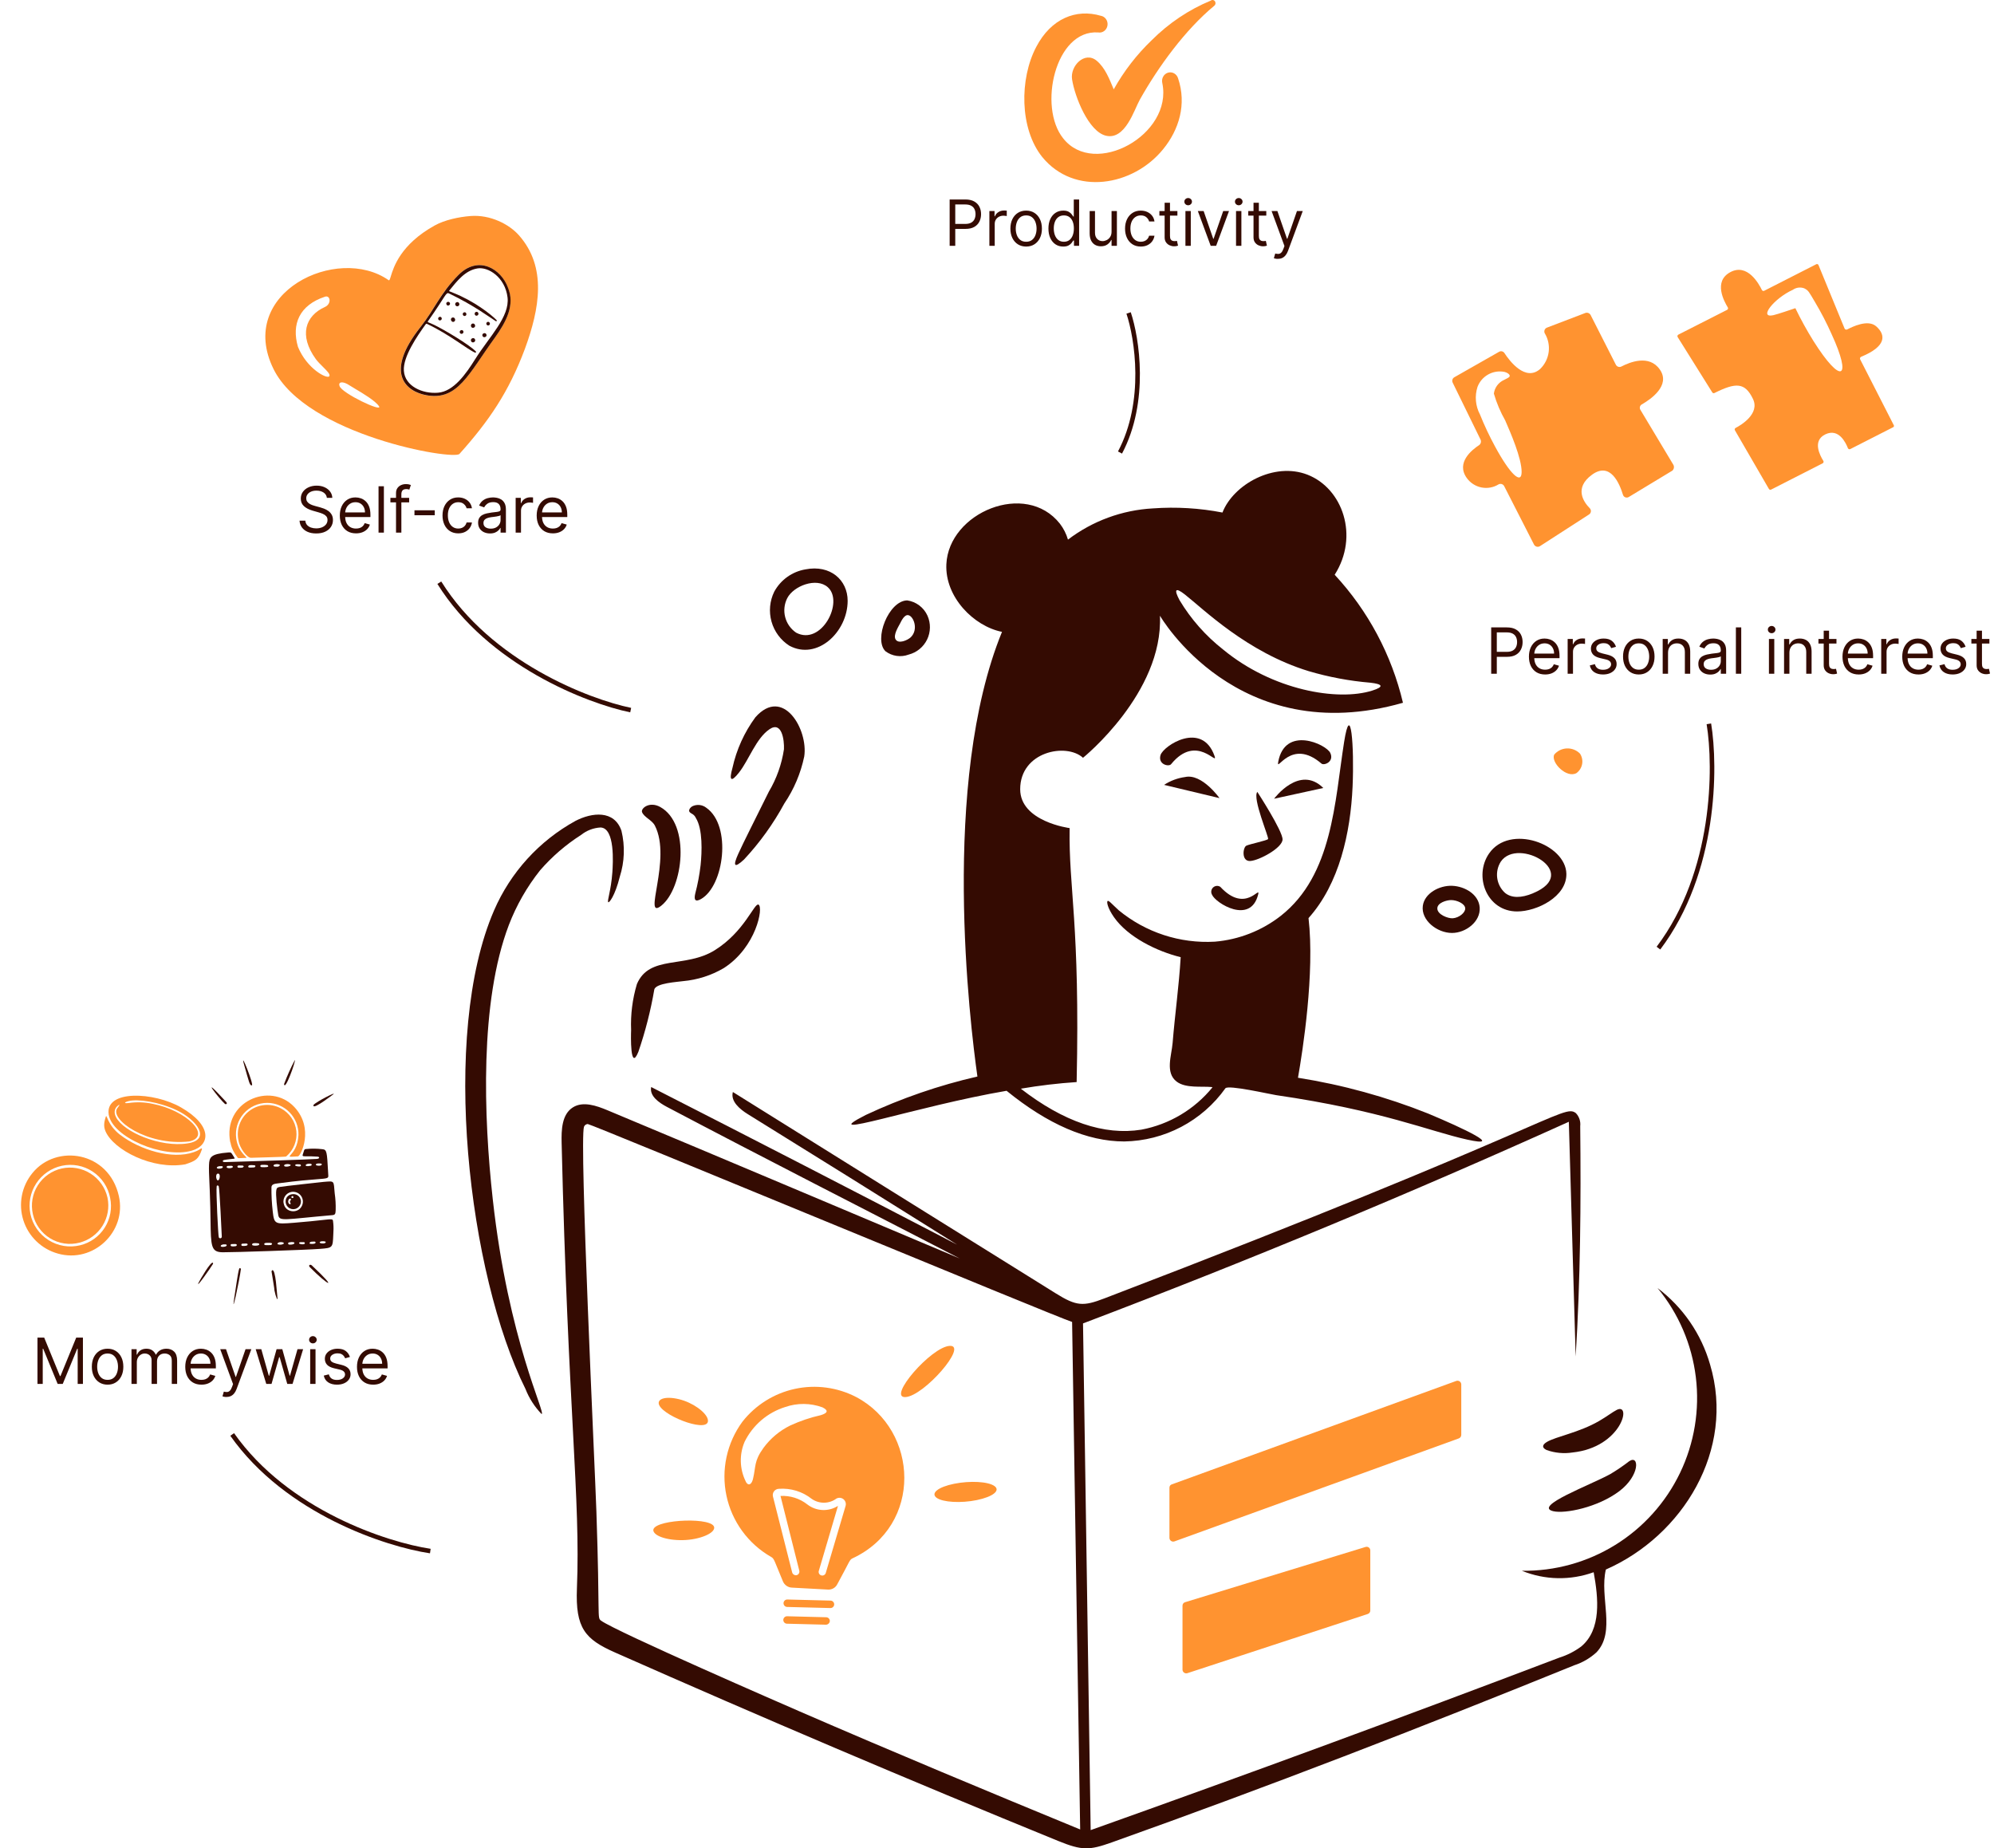 <svg width="438" height="406" viewBox="0 0 438 406" fill="none" xmlns="http://www.w3.org/2000/svg">
<g clip-path="url(#clip0_5038_15477)">
<path d="M246.019 99.404C251.97 88.168 249.757 74.281 247.907 68.743" stroke="#340B02"/>
<path d="M51 315.098C63.03 332.191 85.027 339.296 94.522 340.712" stroke="#340B02"/>
<path d="M96.5 128C107.565 145.733 129.135 154.046 138.536 155.985" stroke="#340B02"/>
<path d="M341.383 165.777C341.726 165.365 342.151 165.03 342.632 164.793C343.112 164.557 343.637 164.423 344.172 164.402C344.707 164.38 345.241 164.471 345.739 164.669C346.237 164.866 346.688 165.166 347.063 165.549C347.505 166.224 347.671 167.043 347.527 167.838C347.383 168.632 346.94 169.341 346.289 169.819C344.135 171.035 340.643 167.511 341.383 165.777Z" fill="#FF9330"/>
<path d="M256.879 326.779V337.819C256.88 337.949 256.913 338.077 256.973 338.193C257.034 338.308 257.121 338.408 257.228 338.483C257.334 338.558 257.457 338.607 257.586 338.626C257.715 338.645 257.847 338.633 257.971 338.591L320.437 315.967C320.595 315.908 320.731 315.803 320.828 315.665C320.925 315.527 320.979 315.363 320.981 315.195V304.111C320.979 303.98 320.947 303.852 320.887 303.736C320.826 303.621 320.739 303.521 320.633 303.446C320.527 303.37 320.404 303.321 320.275 303.302C320.146 303.283 320.014 303.295 319.891 303.337L257.425 326.053C257.265 326.095 257.125 326.19 257.026 326.321C256.927 326.453 256.875 326.614 256.879 326.779Z" fill="#FF9330"/>
<path d="M259.747 352.719V366.757C259.748 366.887 259.78 367.015 259.841 367.131C259.901 367.246 259.988 367.346 260.094 367.421C260.201 367.497 260.323 367.546 260.452 367.565C260.581 367.584 260.713 367.572 260.837 367.531L300.451 354.531C300.612 354.477 300.752 354.373 300.85 354.234C300.948 354.095 300.999 353.929 300.997 353.759V340.585C300.999 340.457 300.97 340.331 300.914 340.217C300.858 340.103 300.775 340.004 300.673 339.929C300.57 339.853 300.451 339.803 300.326 339.782C300.2 339.762 300.072 339.771 299.951 339.811L260.337 351.941C260.164 351.984 260.012 352.084 259.905 352.226C259.798 352.367 259.742 352.541 259.747 352.719Z" fill="#FF9330"/>
<path d="M367.564 102.087L360.342 90.047C360.275 89.948 360.23 89.836 360.209 89.718C360.189 89.6 360.194 89.479 360.224 89.363C360.253 89.247 360.308 89.138 360.383 89.045C360.458 88.952 360.552 88.875 360.658 88.821C362.566 87.731 367.024 84.683 364.61 81.189C362.254 77.777 357.946 79.589 356.16 80.507C356.054 80.562 355.937 80.596 355.818 80.606C355.698 80.615 355.578 80.602 355.463 80.564C355.349 80.527 355.244 80.467 355.153 80.389C355.062 80.311 354.988 80.215 354.934 80.107L349.392 69.195C349.286 68.999 349.114 68.846 348.906 68.763C348.699 68.68 348.469 68.672 348.256 68.741L339.806 71.967C339.69 72.011 339.584 72.079 339.495 72.165C339.406 72.252 339.336 72.356 339.29 72.471C339.243 72.586 339.22 72.71 339.224 72.834C339.227 72.958 339.256 73.081 339.308 73.193C340.057 74.422 340.366 75.87 340.185 77.298C340.003 78.726 339.341 80.05 338.308 81.053C335.086 83.875 331.64 79.365 330.458 77.555C330.335 77.365 330.144 77.231 329.924 77.18C329.704 77.129 329.472 77.165 329.278 77.281L319.458 82.869C319.257 82.982 319.107 83.167 319.04 83.387C318.972 83.607 318.991 83.845 319.094 84.051L325.228 96.589C325.314 96.793 325.329 97.02 325.271 97.234C325.214 97.448 325.087 97.637 324.91 97.771C323.31 98.815 319.778 101.631 322.184 104.993C322.956 106.071 324.108 106.815 325.408 107.075C326.708 107.335 328.058 107.091 329.184 106.393C329.291 106.338 329.407 106.305 329.527 106.296C329.646 106.286 329.767 106.3 329.881 106.338C329.995 106.375 330.1 106.434 330.191 106.512C330.282 106.59 330.356 106.686 330.41 106.793L336.952 119.605C337.011 119.719 337.093 119.82 337.192 119.902C337.292 119.983 337.408 120.042 337.532 120.076C337.656 120.11 337.785 120.118 337.912 120.099C338.04 120.081 338.162 120.036 338.27 119.967L349.036 113.017C349.148 112.948 349.243 112.854 349.315 112.744C349.386 112.633 349.433 112.508 349.45 112.378C349.467 112.248 349.456 112.115 349.416 111.989C349.376 111.864 349.308 111.749 349.218 111.653C347.856 110.291 345.718 107.199 349.672 104.295C353.76 101.295 355.76 106.295 356.488 108.655C356.524 108.788 356.59 108.911 356.682 109.013C356.774 109.115 356.889 109.194 357.018 109.243C357.147 109.292 357.285 109.309 357.422 109.294C357.559 109.279 357.69 109.231 357.804 109.155L367.344 103.385C367.523 103.226 367.642 103.011 367.682 102.775C367.722 102.539 367.681 102.296 367.564 102.087ZM328.404 98.087C327.164 95.806 326.056 93.455 325.088 91.045C324.599 90.125 324.299 89.117 324.205 88.079C324.112 87.042 324.226 85.996 324.542 85.003C324.975 83.839 325.808 82.867 326.892 82.26C327.975 81.653 329.239 81.451 330.458 81.689C331.458 81.961 331.73 82.461 331.594 82.689C331.458 82.963 330.958 83.145 330.368 83.463C329.77 83.729 329.251 84.145 328.861 84.671C328.471 85.196 328.224 85.814 328.142 86.463C328.743 88.522 329.581 90.504 330.64 92.369C331.782 95.007 334.24 100.599 334.24 103.681C334.22 106.539 331.694 104.165 328.404 98.089V98.087Z" fill="#FF9330"/>
<path d="M415.992 93.409L408.592 78.917C408.571 78.866 408.56 78.812 408.56 78.757C408.56 78.702 408.571 78.648 408.592 78.597C408.613 78.546 408.644 78.5 408.682 78.461C408.721 78.422 408.768 78.392 408.818 78.371C414.336 76.105 414.301 73.617 412.135 71.693C410.305 70.071 406.87 71.793 405.736 72.375C405.639 72.416 405.529 72.42 405.428 72.387C405.328 72.353 405.244 72.284 405.19 72.193L399.458 58.247C399.441 58.194 399.411 58.145 399.372 58.106C399.333 58.066 399.285 58.036 399.233 58.018C399.18 58.001 399.122 57.996 399.067 58.004C399.012 58.012 398.96 58.033 398.914 58.065L387.514 63.879C387.424 63.92 387.321 63.925 387.228 63.891C387.134 63.857 387.058 63.788 387.014 63.699C386.36 62.345 383.834 57.747 380.064 59.791C376.294 61.835 378.746 66.243 379.518 67.515C379.548 67.559 379.566 67.609 379.575 67.66C379.584 67.713 379.583 67.766 379.57 67.817C379.558 67.868 379.534 67.916 379.502 67.958C379.47 67.999 379.428 68.034 379.381 68.059L368.657 73.511C368.611 73.536 368.571 73.571 368.539 73.613C368.507 73.655 368.483 73.703 368.471 73.754C368.458 73.805 368.456 73.859 368.465 73.911C368.474 73.963 368.493 74.013 368.522 74.057L376.109 86.185C376.133 86.227 376.166 86.264 376.203 86.293C376.241 86.323 376.284 86.345 376.331 86.358C376.377 86.371 376.424 86.374 376.472 86.368C376.52 86.362 376.567 86.347 376.608 86.323C381.284 83.997 383.292 83.957 385.058 87.639C386.606 90.863 382.474 93.373 381.242 93.999C381.195 94.023 381.153 94.058 381.12 94.099C381.087 94.141 381.064 94.189 381.051 94.241C381.038 94.293 381.035 94.347 381.045 94.399C381.054 94.451 381.075 94.501 381.105 94.545L388.556 107.401C388.58 107.443 388.611 107.48 388.649 107.51C388.687 107.539 388.732 107.561 388.778 107.574C388.825 107.586 388.872 107.589 388.92 107.583C388.968 107.577 389.015 107.561 389.056 107.537L400.368 101.769C400.415 101.744 400.456 101.709 400.489 101.668C400.521 101.626 400.545 101.578 400.558 101.526C400.571 101.475 400.573 101.422 400.564 101.369C400.555 101.317 400.536 101.267 400.506 101.223C399.824 100.133 398.005 96.823 400.959 95.409C403.913 93.995 405.449 97.273 405.911 98.451C405.932 98.501 405.965 98.546 406.004 98.584C406.044 98.621 406.091 98.649 406.143 98.666C406.195 98.683 406.249 98.689 406.303 98.683C406.357 98.678 406.41 98.661 406.456 98.633L415.814 93.863C415.859 93.848 415.899 93.824 415.933 93.792C415.966 93.76 415.993 93.721 416.009 93.678C416.026 93.634 416.034 93.588 416.031 93.541C416.028 93.495 416.015 93.45 415.992 93.409ZM398.32 74.873C396.877 72.552 395.558 70.156 394.368 67.695C393.586 67.957 390.42 69.043 389.508 69.241C386.194 69.959 389.674 65.533 393.824 63.653C394.183 63.4 394.598 63.239 395.034 63.183C395.469 63.128 395.911 63.18 396.321 63.335C397.273 63.831 397.303 64.035 398.721 66.423C400.054 68.669 401.255 70.99 402.318 73.375C406.88 83.271 404.524 84.703 398.32 74.873Z" fill="#FF9330"/>
<path d="M182.399 353.23L172.906 352.988C172.689 352.983 172.483 352.891 172.334 352.734C172.184 352.577 172.103 352.367 172.109 352.15C172.114 351.933 172.206 351.727 172.363 351.578C172.52 351.428 172.731 351.347 172.947 351.353L182.44 351.595C182.657 351.6 182.863 351.692 183.012 351.849C183.162 352.006 183.243 352.216 183.237 352.433C183.232 352.65 183.14 352.856 182.983 353.005C182.826 353.155 182.616 353.236 182.399 353.23Z" fill="#FF9330"/>
<path d="M181.441 356.887L172.858 356.668C172.641 356.663 172.435 356.571 172.286 356.414C172.136 356.257 172.055 356.047 172.061 355.83C172.066 355.613 172.158 355.407 172.315 355.258C172.472 355.108 172.683 355.027 172.9 355.033L181.483 355.252C181.59 355.254 181.696 355.278 181.794 355.321C181.893 355.365 181.981 355.427 182.055 355.505C182.13 355.583 182.187 355.675 182.226 355.775C182.264 355.876 182.283 355.983 182.28 356.09C182.26 356.302 182.164 356.5 182.01 356.646C181.856 356.793 181.654 356.878 181.441 356.887Z" fill="#FF9330"/>
<path d="M198.895 306.887C194.809 307.115 204.56 295.828 208.632 295.638C212.704 295.448 202.972 306.661 198.895 306.887Z" fill="#FF9330"/>
<path d="M205.737 329.011C204.362 328.012 206.066 326.635 209.589 325.928C213.112 325.222 217.054 325.438 218.437 326.428C219.821 327.417 218.105 328.782 214.588 329.511C211.07 330.239 207.083 330 205.737 329.011Z" fill="#FF9330"/>
<path d="M155.461 311.735C156.328 315.064 146.102 311.342 144.815 308.69C144.167 307.355 146.001 306.602 149.121 307.346C152.189 308.078 155.065 310.218 155.461 311.735Z" fill="#FF9330"/>
<path d="M156.373 334.843C157.769 335.725 156.22 337.294 152.656 338.02C149.093 338.745 145.065 338.054 143.87 336.841C141.229 334.165 153.681 333.146 156.373 334.843Z" fill="#FF9330"/>
<path d="M188.079 306.884C183.935 304.733 179.17 304.097 174.607 305.084C170.044 306.071 165.968 308.62 163.083 312.291C161.385 314.6 160.195 317.243 159.59 320.045C158.985 322.846 158.979 325.745 159.572 328.549C160.166 331.353 161.345 334.001 163.034 336.317C164.722 338.634 166.881 340.567 169.369 341.991C170.089 342.381 170.029 342.72 171.96 347.328C172.12 347.734 172.396 348.085 172.753 348.336C173.109 348.588 173.532 348.729 173.968 348.744L181.82 349.17C182.256 349.207 182.692 349.111 183.072 348.893C183.451 348.675 183.754 348.347 183.942 347.952C186.724 342.865 186.568 342.637 187.267 342.311C202.723 335.114 201.872 314.174 188.079 306.884ZM167.708 318.045C165.566 321.023 166.08 322.058 165.397 324.894C165.396 324.94 165.349 324.983 165.347 325.075C165.198 325.571 164.815 326.288 164.279 326.002C164.056 325.855 163.886 325.64 163.794 325.389C163.131 324.044 162.767 322.571 162.727 321.072C162.687 319.573 162.972 318.083 163.561 316.705C164.452 314.893 165.702 313.282 167.235 311.969C168.769 310.657 170.554 309.67 172.481 309.069C175.134 308.152 178.023 308.177 180.659 309.142C182.096 309.86 181.753 310.414 180.298 310.859C177.977 311.38 175.718 312.146 173.559 313.142C171.243 314.283 169.237 315.964 167.708 318.045ZM181.374 345.57C181.303 345.758 181.164 345.913 180.984 346.004C180.805 346.094 180.598 346.114 180.404 346.058C180.211 346.003 180.045 345.877 179.941 345.705C179.836 345.533 179.8 345.328 179.84 345.13L184.069 330.788C183.053 331.433 181.863 331.749 180.661 331.694C179.459 331.639 178.303 331.215 177.351 330.48C175.675 329.158 173.576 328.491 171.445 328.603L175.572 345.022C175.622 345.228 175.59 345.446 175.484 345.629C175.377 345.813 175.204 345.948 175 346.007C174.795 346.048 174.581 346.012 174.4 345.907C174.219 345.802 174.082 345.635 174.015 345.436L169.798 328.777C169.741 328.578 169.731 328.368 169.768 328.163C169.805 327.959 169.888 327.766 170.01 327.598C170.132 327.431 170.291 327.293 170.475 327.196C170.658 327.099 170.861 327.044 171.068 327.037C173.683 326.841 176.275 327.637 178.328 329.267C179.125 329.817 180.075 330.105 181.044 330.089C182.013 330.073 182.953 329.755 183.732 329.178C183.976 329.047 184.254 328.991 184.53 329.017C184.807 329.044 185.069 329.152 185.283 329.328C185.498 329.504 185.655 329.74 185.736 330.005C185.816 330.271 185.816 330.555 185.735 330.82L181.374 345.57Z" fill="#FF9330"/>
<path d="M118.641 191.171C121.252 188.163 124.283 185.546 127.641 183.403C128.86 182.428 130.352 181.857 131.911 181.767C135.135 181.871 134.647 189.627 134.511 191.625C134.213 195.671 133.329 197.895 133.601 198.167C133.737 198.441 135.069 196.899 136.145 192.579C137.189 189.314 137.315 185.826 136.509 182.495C134.935 177.871 130.017 178.459 126.423 180.313C118.438 184.701 112.141 191.622 108.525 199.985C96.668 227.289 102.901 279.973 115.429 305.109C116.232 307.156 117.432 309.025 118.959 310.609C120.011 310.609 111.677 294.481 108.237 263.409C106.237 245.345 105.337 220.063 111.781 203.169C113.444 198.844 115.758 194.798 118.641 191.171Z" fill="#340B02"/>
<path d="M145.263 198.941C150.099 195.089 151.743 181.003 145.035 177.271C142.653 175.943 140.707 177.581 141.035 178.405C141.489 179.541 143.221 180.129 143.851 181.359C147.631 188.741 141.029 202.311 145.263 198.941Z" fill="#340B02"/>
<path d="M152.713 196.305C152.417 197.583 152.659 198.241 153.985 197.487C159.055 194.603 160.775 181.399 155.167 177.451C154.73 177.102 154.202 176.886 153.646 176.83C153.091 176.774 152.53 176.879 152.033 177.133C151.433 177.533 151.305 177.997 151.397 178.225C151.487 178.497 151.855 178.673 152.169 178.861C152.467 179.063 152.703 179.346 152.849 179.677C154.391 182.143 154.195 187.155 153.895 190.035C153.651 192.15 153.256 194.245 152.713 196.305Z" fill="#340B02"/>
<path d="M176.655 166.185C177.573 160.273 172.023 150.697 165.933 157.553C163.492 160.869 161.774 164.661 160.891 168.683C160.111 171.453 160.567 171.951 162.345 169.683C164.519 166.907 166.075 162.193 169.023 160.189C171.753 158.331 172.295 162.589 172.203 164.589C171.71 167.881 170.581 171.047 168.879 173.909C165.717 180.309 163.345 184.951 162.155 187.583C160.981 190.183 161.235 190.841 163.427 188.809C166.891 185.098 169.867 180.96 172.285 176.497C174.399 173.377 175.884 169.874 176.655 166.185Z" fill="#340B02"/>
<path d="M138.631 226.289C138.577 227.379 138.397 235.553 140.221 231.059C141.75 226.601 142.92 222.029 143.719 217.385C143.999 215.933 148.987 215.691 150.033 215.521C153.191 215.24 156.248 214.263 158.983 212.659C166.145 208.059 167.737 199.273 166.615 198.713C165.701 198.257 163.575 204.615 157.029 208.713C150.555 212.761 142.655 209.681 139.903 216.163C138.92 219.444 138.49 222.866 138.631 226.289Z" fill="#340B02"/>
<path d="M375.637 299.749C373.719 293.041 369.668 287.14 364.099 282.939C368.71 288.524 371.627 295.313 372.504 302.503C373.381 309.694 372.182 316.985 369.048 323.515C365.915 330.046 360.977 335.543 354.82 339.358C348.662 343.172 341.541 345.145 334.299 345.043C339.333 347.097 344.95 347.211 350.063 345.361C351.107 351.085 351.787 357.941 347.337 361.669C345.88 362.75 344.252 363.58 342.521 364.123C308.338 377.113 274.023 389.742 239.575 402.009C239.031 364.893 238.471 327.792 237.895 290.707C273.921 277.031 309.493 262.266 344.609 246.413C345.109 263.585 345.609 280.772 346.109 297.975C347.153 281.121 347.289 264.223 347.109 247.375C347.17 246.857 347.117 246.332 346.952 245.837C346.787 245.342 346.515 244.89 346.155 244.513C343.405 242.381 341.155 247.489 242.575 285.217C237.963 286.983 236.477 286.949 231.945 284.127C208.263 269.381 184.609 254.63 160.981 239.873C160.437 241.917 162.485 243.639 164.253 244.733C179.586 254.231 194.911 263.787 210.227 273.399C187.876 261.769 165.479 250.231 143.037 238.783C142.637 240.735 144.711 242.205 146.489 243.143C167.839 254.407 189.375 265.359 210.819 276.443C185.019 265.585 159.237 254.665 133.407 243.871C131.007 242.871 128.083 241.857 125.865 243.235C123.401 244.763 123.297 248.183 123.367 251.049C124.767 310.119 127.531 329.077 126.727 348.903C126.373 357.661 128.515 360.079 135.087 362.987C167.313 377.253 199.75 391.049 232.397 404.373C237.699 406.531 239.265 406.469 244.255 404.691C278.395 392.527 312.217 379.451 345.791 365.803C347.613 365.213 349.286 364.237 350.697 362.941C354.995 358.383 351.297 350.857 352.741 344.769C369.593 337.369 381.243 318.533 375.637 299.749ZM175.437 375.843C172.739 374.673 135.497 358.485 132.005 355.991C131.123 355.233 131.805 355.677 131.005 332.049C130.649 321.637 127.231 250.649 128.279 247.505C128.344 247.337 128.456 247.192 128.601 247.086C128.746 246.98 128.918 246.917 129.097 246.905C129.867 246.905 232.683 289.579 235.497 290.383L237.269 401.867C217.541 393.743 196.763 385.105 175.429 375.843H175.437Z" fill="#340B02"/>
<path d="M341.201 331.959C343.743 332.559 350.953 331.139 355.693 327.559C360.265 324.103 360.107 319.483 357.875 320.973C356.555 321.994 355.174 322.934 353.741 323.789C349.423 326.187 336.607 330.893 341.201 331.959Z" fill="#340B02"/>
<path d="M345.427 319.057C356.227 317.909 358.489 308.028 355.149 309.696C354.239 310.152 352.967 311.151 351.241 312.151C346.841 314.695 341.797 315.551 339.793 316.739C338.793 317.339 338.607 317.975 339.703 318.511C341.535 319.169 343.503 319.356 345.427 319.057Z" fill="#340B02"/>
<path d="M293.173 126.253C300.521 134.171 305.689 143.86 308.173 154.373C271.785 164.773 254.793 135.247 254.793 135.247C255.521 152.247 237.893 166.457 237.893 166.457C234.213 163.097 224.093 165.095 224.093 173.363C224.093 180.495 234.951 181.903 234.951 181.903C234.737 195.277 237.255 202.801 236.495 237.691C232.384 237.964 228.29 238.449 224.229 239.145C233.629 246.415 242.539 249.465 250.715 248.145C256.863 246.986 262.4 243.686 266.343 238.831C266.279 238.837 266.215 238.821 266.161 238.785C263.935 238.559 260.481 239.107 258.483 237.605C255.883 235.655 257.353 231.835 257.575 229.109C258.087 222.795 258.975 216.571 259.347 210.257C254.147 208.979 247.747 205.867 244.673 201.443C243.315 199.485 243.073 198.169 243.273 197.945C243.497 197.669 244.135 198.489 245.725 199.945C251.646 204.825 259.191 207.292 266.851 206.851C272.132 206.408 277.168 204.435 281.343 201.173C292.743 192.197 293.173 176.097 295.243 163.011C296.717 153.703 297.497 163.947 297.107 172.779C296.659 182.903 294.207 194.121 287.429 201.671C288.829 213.711 286.157 230.793 285.113 236.743C294.901 238.293 304.485 240.93 313.689 244.603C321.511 247.875 330.567 252.161 322.275 250.327C313.921 248.481 303.657 243.965 280.297 240.559C279.025 240.375 269.761 238.245 269.167 239.061C266.637 242.611 263.309 245.517 259.45 247.545C255.591 249.573 251.31 250.666 246.951 250.737C238.821 250.737 230.151 246.965 221.103 239.605C201.225 243.005 178.565 250.837 190.165 244.921C198.02 241.242 206.244 238.41 214.697 236.471C213.061 224.887 206.565 171.915 220.097 138.797C213.919 137.571 207.543 131.165 207.877 123.941C208.399 112.583 225.303 105.511 232.817 115.037C233.619 116.083 234.22 117.269 234.589 118.535C239.985 114.429 246.491 112.039 253.261 111.675C258.367 111.305 263.5 111.611 268.525 112.585C270.925 106.405 279.879 101.419 287.197 104.271C294.939 107.289 298.589 117.765 293.173 126.253ZM259.099 131.841C261.595 135.995 264.828 139.659 268.639 142.653C279.493 151.635 293.839 154.097 301.439 151.693C304.125 150.845 303.663 150.261 301.039 149.967C296.437 149.583 291.885 148.731 287.455 147.423C273.865 143.265 264.339 133.775 260.243 130.569C258.153 128.937 257.847 129.493 259.099 131.841Z" fill="#340B02"/>
<path d="M255.699 172.409C257.095 171.495 258.678 170.906 260.331 170.683C264.011 169.861 267.873 175.317 267.873 175.317L255.699 172.409Z" fill="#340B02"/>
<path d="M290.675 173.091L279.863 175.453C279.899 175.409 285.451 167.911 290.675 173.091Z" fill="#340B02"/>
<path d="M292.219 165.409C293.101 167.329 290.853 168.231 290.265 167.725C283.583 161.969 280.311 169.861 280.771 167.363C282.253 159.321 291.329 163.471 292.219 165.409Z" fill="#340B02"/>
<path d="M257.239 167.867C256.729 168.493 254.307 167.917 254.921 165.867C255.535 163.817 264.025 158.267 266.779 166.049C267.647 168.501 262.851 160.959 257.239 167.867Z" fill="#340B02"/>
<path d="M276.183 173.953C276.183 173.953 281.771 182.539 281.725 184.403C281.679 186.267 276.591 189.003 274.639 189.127C272.639 189.265 273.003 186.127 273.775 185.765C274.547 185.403 278.319 184.629 278.545 184.311C278.773 183.949 275.047 175.317 276.183 173.953Z" fill="#340B02"/>
<path d="M276.365 196.487C274.691 203.201 266.965 198.349 266.233 196.533C266.089 196.282 266.032 195.99 266.074 195.703C266.115 195.416 266.252 195.152 266.462 194.953C266.672 194.753 266.943 194.63 267.231 194.603C267.519 194.576 267.808 194.647 268.051 194.805C273.615 200.825 276.899 194.349 276.365 196.487Z" fill="#340B02"/>
<path d="M186.194 131.977C186.194 127.409 182.385 123.997 176.926 125.071C175.486 125.314 174.119 125.882 172.931 126.732C171.742 127.582 170.763 128.692 170.066 129.977C169.07 132.016 168.857 134.35 169.468 136.537C170.079 138.723 171.472 140.608 173.382 141.835C179.518 145.137 186.194 138.809 186.194 131.977ZM174.882 138.977C173.688 138.168 172.831 136.95 172.471 135.553C172.111 134.156 172.274 132.676 172.928 131.391C174.3 128.715 179.328 126.757 181.834 128.991C185.438 132.187 180.436 141.927 174.878 138.973L174.882 138.977Z" fill="#340B02"/>
<path d="M199.597 143.789C200.472 143.564 201.288 143.152 201.987 142.58C202.686 142.008 203.253 141.29 203.646 140.477C204.04 139.664 204.251 138.774 204.266 137.871C204.28 136.968 204.098 136.072 203.731 135.247C203.331 134.357 202.714 133.583 201.935 132.995C201.157 132.407 200.243 132.025 199.279 131.885C195.191 131.951 191.855 140.503 194.509 143.061C195.227 143.599 196.07 143.948 196.959 144.076C197.849 144.203 198.756 144.104 199.597 143.789ZM196.689 140.389C196.227 139.439 197.267 137.789 197.689 136.989C197.997 136.389 198.647 134.973 199.507 135.127C200.681 135.327 201.819 138.285 200.051 139.989C199.357 140.641 197.279 141.567 196.689 140.381V140.389Z" fill="#340B02"/>
<path d="M318.941 204.937C321.989 204.937 325.243 202.441 325.029 199.349C324.829 196.489 321.803 194.693 318.987 194.579C316.171 194.465 312.909 196.215 312.535 198.979C312.111 202.141 315.667 204.937 318.941 204.937ZM318.759 197.713C320.009 197.713 321.799 198.489 321.849 199.531C321.895 200.485 320.485 201.607 319.123 201.711C318.077 201.791 315.739 200.895 315.723 199.577C315.693 198.305 317.759 197.713 318.759 197.713Z" fill="#340B02"/>
<path d="M327.079 187.491C323.665 192.447 326.557 200.213 333.257 200.213C337.573 200.213 344.165 196.987 344.069 191.943C343.941 185.409 331.623 180.887 327.079 187.491ZM336.755 196.215C334.123 197.311 331.995 197.293 330.577 196.123C329.643 195.268 329.041 194.112 328.875 192.858C328.709 191.603 328.99 190.33 329.669 189.263C333.441 183.741 347.479 191.743 336.749 196.209L336.755 196.215Z" fill="#340B02"/>
<path d="M208.598 54V43.818H212.039C212.837 43.818 213.49 43.962 213.997 44.251C214.508 44.536 214.886 44.922 215.131 45.409C215.376 45.896 215.499 46.44 215.499 47.04C215.499 47.64 215.376 48.185 215.131 48.675C214.889 49.166 214.514 49.557 214.007 49.849C213.5 50.137 212.851 50.281 212.058 50.281H209.593V49.188H212.019C212.566 49.188 213.005 49.093 213.336 48.904C213.668 48.715 213.908 48.46 214.057 48.139C214.209 47.814 214.286 47.447 214.286 47.04C214.286 46.632 214.209 46.267 214.057 45.946C213.908 45.624 213.666 45.373 213.331 45.19C212.996 45.005 212.552 44.912 211.999 44.912H209.831V54H208.598ZM217.326 54V46.364H218.459V47.517H218.539C218.678 47.139 218.93 46.833 219.295 46.597C219.659 46.362 220.07 46.244 220.528 46.244C220.614 46.244 220.721 46.246 220.851 46.249C220.98 46.253 221.078 46.258 221.144 46.264V47.457C221.104 47.447 221.013 47.432 220.871 47.413C220.731 47.389 220.584 47.378 220.428 47.378C220.057 47.378 219.725 47.456 219.434 47.611C219.145 47.764 218.917 47.976 218.748 48.248C218.582 48.516 218.499 48.823 218.499 49.168V54H217.326ZM225.405 54.159C224.715 54.159 224.11 53.995 223.59 53.667C223.073 53.339 222.669 52.88 222.377 52.29C222.089 51.7 221.944 51.01 221.944 50.222C221.944 49.426 222.089 48.732 222.377 48.139C222.669 47.545 223.073 47.084 223.59 46.756C224.11 46.428 224.715 46.264 225.405 46.264C226.094 46.264 226.697 46.428 227.214 46.756C227.735 47.084 228.139 47.545 228.427 48.139C228.719 48.732 228.865 49.426 228.865 50.222C228.865 51.01 228.719 51.7 228.427 52.29C228.139 52.88 227.735 53.339 227.214 53.667C226.697 53.995 226.094 54.159 225.405 54.159ZM225.405 53.105C225.928 53.105 226.359 52.971 226.697 52.702C227.035 52.434 227.286 52.081 227.448 51.644C227.61 51.206 227.692 50.732 227.692 50.222C227.692 49.711 227.61 49.236 227.448 48.795C227.286 48.354 227.035 47.998 226.697 47.726C226.359 47.454 225.928 47.318 225.405 47.318C224.881 47.318 224.45 47.454 224.112 47.726C223.774 47.998 223.524 48.354 223.361 48.795C223.199 49.236 223.118 49.711 223.118 50.222C223.118 50.732 223.199 51.206 223.361 51.644C223.524 52.081 223.774 52.434 224.112 52.702C224.45 52.971 224.881 53.105 225.405 53.105ZM233.539 54.159C232.903 54.159 232.341 53.998 231.854 53.677C231.367 53.352 230.986 52.895 230.711 52.305C230.435 51.711 230.298 51.01 230.298 50.202C230.298 49.4 230.435 48.704 230.711 48.114C230.986 47.524 231.368 47.068 231.859 46.746C232.35 46.425 232.916 46.264 233.559 46.264C234.056 46.264 234.449 46.347 234.738 46.513C235.029 46.675 235.251 46.861 235.404 47.07C235.56 47.275 235.681 47.444 235.767 47.577H235.866V43.818H237.039V54H235.906V52.827H235.767C235.681 52.966 235.558 53.142 235.399 53.354C235.24 53.562 235.013 53.75 234.718 53.916C234.423 54.078 234.03 54.159 233.539 54.159ZM233.699 53.105C234.169 53.105 234.567 52.983 234.892 52.737C235.217 52.489 235.463 52.146 235.632 51.708C235.801 51.267 235.886 50.758 235.886 50.182C235.886 49.612 235.803 49.113 235.637 48.685C235.472 48.255 235.226 47.92 234.902 47.681C234.577 47.439 234.176 47.318 233.699 47.318C233.201 47.318 232.787 47.446 232.456 47.701C232.127 47.953 231.881 48.296 231.715 48.73C231.552 49.161 231.471 49.645 231.471 50.182C231.471 50.725 231.554 51.219 231.72 51.663C231.889 52.104 232.137 52.456 232.466 52.717C232.797 52.976 233.208 53.105 233.699 53.105ZM244.164 50.878V46.364H245.337V54H244.164V52.707H244.084C243.905 53.095 243.627 53.425 243.249 53.697C242.871 53.965 242.394 54.099 241.817 54.099C241.34 54.099 240.916 53.995 240.544 53.786C240.173 53.574 239.882 53.256 239.669 52.832C239.457 52.404 239.351 51.865 239.351 51.216V46.364H240.525V51.136C240.525 51.693 240.68 52.137 240.992 52.469C241.307 52.8 241.708 52.966 242.195 52.966C242.487 52.966 242.783 52.891 243.085 52.742C243.39 52.593 243.645 52.364 243.85 52.056C244.059 51.748 244.164 51.355 244.164 50.878ZM250.588 54.159C249.872 54.159 249.256 53.99 248.739 53.652C248.222 53.314 247.824 52.848 247.546 52.255C247.267 51.662 247.128 50.984 247.128 50.222C247.128 49.446 247.271 48.762 247.556 48.168C247.844 47.572 248.245 47.106 248.759 46.771C249.276 46.433 249.879 46.264 250.568 46.264C251.105 46.264 251.589 46.364 252.02 46.562C252.451 46.761 252.804 47.04 253.079 47.398C253.354 47.756 253.525 48.173 253.591 48.651H252.418C252.328 48.303 252.129 47.994 251.821 47.726C251.516 47.454 251.105 47.318 250.588 47.318C250.131 47.318 249.73 47.438 249.385 47.676C249.044 47.911 248.777 48.245 248.585 48.675C248.396 49.103 248.301 49.605 248.301 50.182C248.301 50.772 248.394 51.285 248.58 51.723C248.769 52.16 249.034 52.5 249.375 52.742C249.72 52.984 250.124 53.105 250.588 53.105C250.893 53.105 251.17 53.052 251.419 52.946C251.667 52.84 251.878 52.688 252.05 52.489C252.222 52.29 252.345 52.051 252.418 51.773H253.591C253.525 52.224 253.361 52.63 253.099 52.991C252.84 53.349 252.497 53.634 252.07 53.846C251.646 54.055 251.152 54.159 250.588 54.159ZM258.627 46.364V47.358H254.67V46.364H258.627ZM255.823 44.534H256.997V51.812C256.997 52.144 257.045 52.392 257.141 52.558C257.24 52.721 257.366 52.83 257.519 52.886C257.674 52.939 257.838 52.966 258.011 52.966C258.14 52.966 258.246 52.959 258.329 52.946C258.412 52.929 258.478 52.916 258.528 52.906L258.767 53.96C258.687 53.99 258.576 54.02 258.433 54.05C258.291 54.083 258.11 54.099 257.892 54.099C257.56 54.099 257.235 54.028 256.917 53.886C256.602 53.743 256.34 53.526 256.132 53.234C255.926 52.943 255.823 52.575 255.823 52.131V44.534ZM260.392 54V46.364H261.566V54H260.392ZM260.989 45.091C260.76 45.091 260.563 45.013 260.397 44.857C260.235 44.702 260.154 44.514 260.154 44.295C260.154 44.077 260.235 43.889 260.397 43.734C260.563 43.578 260.76 43.5 260.989 43.5C261.218 43.5 261.413 43.578 261.575 43.734C261.741 43.889 261.824 44.077 261.824 44.295C261.824 44.514 261.741 44.702 261.575 44.857C261.413 45.013 261.218 45.091 260.989 45.091ZM269.959 46.364L267.135 54H265.942L263.118 46.364H264.391L266.499 52.449H266.578L268.686 46.364H269.959ZM271.507 54V46.364H272.681V54H271.507ZM272.104 45.091C271.875 45.091 271.678 45.013 271.512 44.857C271.35 44.702 271.269 44.514 271.269 44.295C271.269 44.077 271.35 43.889 271.512 43.734C271.678 43.578 271.875 43.5 272.104 43.5C272.333 43.5 272.528 43.578 272.691 43.734C272.856 43.889 272.939 44.077 272.939 44.295C272.939 44.514 272.856 44.702 272.691 44.857C272.528 45.013 272.333 45.091 272.104 45.091ZM278.151 46.364V47.358H274.193V46.364H278.151ZM275.347 44.534H276.52V51.812C276.52 52.144 276.568 52.392 276.664 52.558C276.764 52.721 276.89 52.83 277.042 52.886C277.198 52.939 277.362 52.966 277.534 52.966C277.664 52.966 277.77 52.959 277.852 52.946C277.935 52.929 278.002 52.916 278.051 52.906L278.29 53.96C278.21 53.99 278.099 54.02 277.957 54.05C277.814 54.083 277.634 54.099 277.415 54.099C277.084 54.099 276.759 54.028 276.441 53.886C276.126 53.743 275.864 53.526 275.655 53.234C275.45 52.943 275.347 52.575 275.347 52.131V44.534ZM280.671 56.864C280.472 56.864 280.295 56.847 280.139 56.814C279.984 56.784 279.876 56.754 279.816 56.724L280.115 55.69C280.4 55.763 280.651 55.79 280.87 55.77C281.089 55.75 281.283 55.652 281.452 55.477C281.624 55.304 281.782 55.024 281.924 54.636L282.143 54.04L279.319 46.364H280.592L282.7 52.449H282.779L284.887 46.364H286.16L282.919 55.114C282.773 55.508 282.592 55.834 282.377 56.093C282.161 56.355 281.911 56.549 281.626 56.675C281.344 56.801 281.026 56.864 280.671 56.864Z" fill="#340B02"/>
<path d="M364.29 208.269C376.886 191.588 376.925 168.473 375.37 159" stroke="#340B02"/>
<path d="M327.554 148V137.818H330.995C331.793 137.818 332.446 137.962 332.953 138.251C333.464 138.536 333.842 138.922 334.087 139.409C334.332 139.896 334.455 140.44 334.455 141.04C334.455 141.64 334.332 142.185 334.087 142.675C333.845 143.166 333.47 143.557 332.963 143.849C332.456 144.137 331.807 144.281 331.014 144.281H328.549V143.188H330.975C331.522 143.188 331.961 143.093 332.292 142.904C332.624 142.715 332.864 142.46 333.013 142.138C333.166 141.814 333.242 141.447 333.242 141.04C333.242 140.632 333.166 140.268 333.013 139.946C332.864 139.625 332.622 139.373 332.287 139.19C331.952 139.005 331.508 138.912 330.955 138.912H328.787V148H327.554ZM339.402 148.159C338.666 148.159 338.031 147.997 337.497 147.672C336.967 147.344 336.558 146.886 336.269 146.3C335.984 145.71 335.842 145.024 335.842 144.241C335.842 143.459 335.984 142.77 336.269 142.173C336.558 141.573 336.959 141.106 337.473 140.771C337.99 140.433 338.593 140.264 339.282 140.264C339.68 140.264 340.073 140.33 340.46 140.463C340.848 140.596 341.201 140.811 341.519 141.109C341.838 141.404 342.091 141.795 342.28 142.283C342.469 142.77 342.563 143.37 342.563 144.082V144.58H336.677V143.565H341.37C341.37 143.134 341.284 142.75 341.112 142.412C340.943 142.074 340.701 141.807 340.386 141.612C340.074 141.416 339.706 141.318 339.282 141.318C338.815 141.318 338.411 141.434 338.069 141.666C337.731 141.895 337.471 142.193 337.289 142.561C337.106 142.929 337.015 143.323 337.015 143.744V144.42C337.015 144.997 337.115 145.486 337.313 145.887C337.516 146.285 337.796 146.588 338.154 146.797C338.512 147.002 338.928 147.105 339.402 147.105C339.71 147.105 339.988 147.062 340.237 146.976C340.489 146.886 340.706 146.754 340.888 146.578C341.07 146.399 341.211 146.177 341.311 145.912L342.444 146.23C342.325 146.615 342.124 146.953 341.843 147.244C341.561 147.533 341.213 147.758 340.799 147.92C340.384 148.08 339.919 148.159 339.402 148.159ZM344.348 148V140.364H345.482V141.517H345.561C345.701 141.139 345.952 140.833 346.317 140.597C346.682 140.362 347.093 140.244 347.55 140.244C347.636 140.244 347.744 140.246 347.873 140.249C348.002 140.253 348.1 140.258 348.166 140.264V141.457C348.127 141.447 348.036 141.433 347.893 141.413C347.754 141.389 347.606 141.378 347.451 141.378C347.079 141.378 346.748 141.456 346.456 141.612C346.168 141.764 345.939 141.976 345.77 142.248C345.604 142.516 345.522 142.823 345.522 143.168V148H344.348ZM354.966 142.074L353.912 142.372C353.846 142.196 353.748 142.026 353.619 141.86C353.493 141.691 353.321 141.552 353.102 141.442C352.883 141.333 352.603 141.278 352.262 141.278C351.794 141.278 351.405 141.386 351.093 141.602C350.785 141.814 350.631 142.084 350.631 142.412C350.631 142.704 350.737 142.934 350.949 143.103C351.161 143.272 351.493 143.413 351.944 143.526L353.077 143.804C353.76 143.97 354.269 144.223 354.603 144.565C354.938 144.903 355.106 145.339 355.106 145.872C355.106 146.31 354.98 146.701 354.728 147.045C354.479 147.39 354.131 147.662 353.684 147.861C353.236 148.06 352.716 148.159 352.123 148.159C351.344 148.159 350.699 147.99 350.189 147.652C349.678 147.314 349.355 146.82 349.219 146.17L350.333 145.892C350.439 146.303 350.639 146.611 350.934 146.817C351.233 147.022 351.622 147.125 352.103 147.125C352.65 147.125 353.084 147.009 353.405 146.777C353.73 146.542 353.892 146.26 353.892 145.932C353.892 145.667 353.8 145.445 353.614 145.266C353.428 145.083 353.143 144.947 352.759 144.858L351.486 144.56C350.787 144.394 350.273 144.137 349.945 143.789C349.62 143.438 349.458 142.999 349.458 142.472C349.458 142.041 349.579 141.66 349.821 141.328C350.066 140.997 350.399 140.737 350.82 140.548C351.244 140.359 351.725 140.264 352.262 140.264C353.017 140.264 353.611 140.43 354.042 140.761C354.476 141.093 354.784 141.53 354.966 142.074ZM359.974 148.159C359.285 148.159 358.68 147.995 358.159 147.667C357.642 147.339 357.238 146.88 356.946 146.29C356.658 145.7 356.514 145.01 356.514 144.222C356.514 143.426 356.658 142.732 356.946 142.138C357.238 141.545 357.642 141.085 358.159 140.756C358.68 140.428 359.285 140.264 359.974 140.264C360.663 140.264 361.267 140.428 361.784 140.756C362.304 141.085 362.708 141.545 362.997 142.138C363.288 142.732 363.434 143.426 363.434 144.222C363.434 145.01 363.288 145.7 362.997 146.29C362.708 146.88 362.304 147.339 361.784 147.667C361.267 147.995 360.663 148.159 359.974 148.159ZM359.974 147.105C360.498 147.105 360.929 146.971 361.267 146.702C361.605 146.434 361.855 146.081 362.017 145.643C362.18 145.206 362.261 144.732 362.261 144.222C362.261 143.711 362.18 143.236 362.017 142.795C361.855 142.354 361.605 141.998 361.267 141.726C360.929 141.454 360.498 141.318 359.974 141.318C359.45 141.318 359.019 141.454 358.681 141.726C358.343 141.998 358.093 142.354 357.931 142.795C357.768 143.236 357.687 143.711 357.687 144.222C357.687 144.732 357.768 145.206 357.931 145.643C358.093 146.081 358.343 146.434 358.681 146.702C359.019 146.971 359.45 147.105 359.974 147.105ZM366.399 143.406V148H365.225V140.364H366.359V141.557H366.458C366.637 141.169 366.909 140.857 367.274 140.622C367.638 140.384 368.109 140.264 368.685 140.264C369.203 140.264 369.655 140.37 370.043 140.582C370.43 140.791 370.732 141.109 370.948 141.537C371.163 141.961 371.271 142.498 371.271 143.148V148H370.097V143.227C370.097 142.627 369.942 142.16 369.63 141.825C369.319 141.487 368.891 141.318 368.347 141.318C367.973 141.318 367.638 141.399 367.343 141.562C367.051 141.724 366.821 141.961 366.652 142.273C366.483 142.584 366.399 142.962 366.399 143.406ZM375.662 148.179C375.178 148.179 374.739 148.088 374.344 147.906C373.95 147.72 373.637 147.453 373.405 147.105C373.173 146.754 373.057 146.33 373.057 145.832C373.057 145.395 373.143 145.04 373.315 144.768C373.488 144.493 373.718 144.278 374.006 144.122C374.295 143.966 374.613 143.85 374.961 143.774C375.312 143.695 375.665 143.632 376.02 143.585C376.484 143.526 376.86 143.481 377.148 143.451C377.44 143.418 377.652 143.363 377.785 143.287C377.921 143.211 377.989 143.078 377.989 142.889V142.849C377.989 142.359 377.854 141.978 377.586 141.706C377.321 141.434 376.918 141.298 376.378 141.298C375.818 141.298 375.378 141.421 375.06 141.666C374.742 141.911 374.518 142.173 374.389 142.452L373.275 142.054C373.474 141.59 373.739 141.229 374.071 140.97C374.406 140.708 374.77 140.526 375.165 140.423C375.562 140.317 375.954 140.264 376.338 140.264C376.583 140.264 376.865 140.294 377.183 140.354C377.505 140.41 377.815 140.528 378.113 140.707C378.414 140.886 378.665 141.156 378.864 141.517C379.062 141.878 379.162 142.362 379.162 142.969V148H377.989V146.966H377.929C377.849 147.132 377.717 147.309 377.531 147.498C377.346 147.687 377.099 147.848 376.79 147.98C376.482 148.113 376.106 148.179 375.662 148.179ZM375.841 147.125C376.305 147.125 376.696 147.034 377.014 146.852C377.336 146.669 377.578 146.434 377.74 146.146C377.906 145.857 377.989 145.554 377.989 145.236V144.162C377.939 144.222 377.829 144.276 377.66 144.326C377.495 144.372 377.302 144.414 377.084 144.45C376.868 144.483 376.658 144.513 376.452 144.54C376.25 144.563 376.086 144.583 375.96 144.599C375.655 144.639 375.37 144.704 375.105 144.793C374.843 144.879 374.631 145.01 374.469 145.186C374.31 145.358 374.23 145.594 374.23 145.892C374.23 146.3 374.381 146.608 374.682 146.817C374.987 147.022 375.373 147.125 375.841 147.125ZM382.477 137.818V148H381.303V137.818H382.477ZM388.563 148V140.364H389.736V148H388.563ZM389.16 139.091C388.931 139.091 388.734 139.013 388.568 138.857C388.406 138.701 388.324 138.514 388.324 138.295C388.324 138.077 388.406 137.889 388.568 137.734C388.734 137.578 388.931 137.5 389.16 137.5C389.388 137.5 389.584 137.578 389.746 137.734C389.912 137.889 389.995 138.077 389.995 138.295C389.995 138.514 389.912 138.701 389.746 138.857C389.584 139.013 389.388 139.091 389.16 139.091ZM393.059 143.406V148H391.885V140.364H393.019V141.557H393.118C393.297 141.169 393.569 140.857 393.934 140.622C394.298 140.384 394.769 140.264 395.346 140.264C395.863 140.264 396.315 140.37 396.703 140.582C397.091 140.791 397.392 141.109 397.608 141.537C397.823 141.961 397.931 142.498 397.931 143.148V148H396.758V143.227C396.758 142.627 396.602 142.16 396.29 141.825C395.979 141.487 395.551 141.318 395.008 141.318C394.633 141.318 394.298 141.399 394.003 141.562C393.712 141.724 393.481 141.961 393.312 142.273C393.143 142.584 393.059 142.962 393.059 143.406ZM403.396 140.364V141.358H399.438V140.364H403.396ZM400.592 138.534H401.765V145.812C401.765 146.144 401.813 146.393 401.909 146.558C402.009 146.721 402.135 146.83 402.287 146.886C402.443 146.939 402.607 146.966 402.779 146.966C402.909 146.966 403.015 146.959 403.098 146.946C403.18 146.929 403.247 146.916 403.296 146.906L403.535 147.96C403.456 147.99 403.344 148.02 403.202 148.05C403.059 148.083 402.879 148.099 402.66 148.099C402.329 148.099 402.004 148.028 401.686 147.886C401.371 147.743 401.109 147.526 400.9 147.234C400.695 146.943 400.592 146.575 400.592 146.131V138.534ZM408.28 148.159C407.545 148.159 406.91 147.997 406.376 147.672C405.846 147.344 405.437 146.886 405.148 146.3C404.863 145.71 404.721 145.024 404.721 144.241C404.721 143.459 404.863 142.77 405.148 142.173C405.437 141.573 405.838 141.106 406.351 140.771C406.869 140.433 407.472 140.264 408.161 140.264C408.559 140.264 408.952 140.33 409.339 140.463C409.727 140.596 410.08 140.811 410.398 141.109C410.717 141.404 410.97 141.795 411.159 142.283C411.348 142.77 411.442 143.37 411.442 144.082V144.58H405.556V143.565H410.249C410.249 143.134 410.163 142.75 409.991 142.412C409.822 142.074 409.58 141.807 409.265 141.612C408.953 141.416 408.585 141.318 408.161 141.318C407.694 141.318 407.289 141.434 406.948 141.666C406.61 141.895 406.35 142.193 406.168 142.561C405.985 142.929 405.894 143.323 405.894 143.744V144.42C405.894 144.997 405.994 145.486 406.192 145.887C406.395 146.285 406.675 146.588 407.033 146.797C407.391 147.002 407.806 147.105 408.28 147.105C408.589 147.105 408.867 147.062 409.116 146.976C409.368 146.886 409.585 146.754 409.767 146.578C409.949 146.399 410.09 146.177 410.19 145.912L411.323 146.23C411.204 146.615 411.003 146.953 410.722 147.244C410.44 147.533 410.092 147.758 409.677 147.92C409.263 148.08 408.797 148.159 408.28 148.159ZM413.227 148V140.364H414.361V141.517H414.44C414.579 141.139 414.831 140.833 415.196 140.597C415.561 140.362 415.972 140.244 416.429 140.244C416.515 140.244 416.623 140.246 416.752 140.249C416.881 140.253 416.979 140.258 417.045 140.264V141.457C417.006 141.447 416.914 141.433 416.772 141.413C416.633 141.389 416.485 141.378 416.329 141.378C415.958 141.378 415.627 141.456 415.335 141.612C415.047 141.764 414.818 141.976 414.649 142.248C414.483 142.516 414.4 142.823 414.4 143.168V148H413.227ZM421.405 148.159C420.67 148.159 420.035 147.997 419.501 147.672C418.971 147.344 418.562 146.886 418.273 146.3C417.988 145.71 417.846 145.024 417.846 144.241C417.846 143.459 417.988 142.77 418.273 142.173C418.562 141.573 418.963 141.106 419.476 140.771C419.994 140.433 420.597 140.264 421.286 140.264C421.684 140.264 422.077 140.33 422.464 140.463C422.852 140.596 423.205 140.811 423.523 141.109C423.842 141.404 424.095 141.795 424.284 142.283C424.473 142.77 424.567 143.37 424.567 144.082V144.58H418.681V143.565H423.374C423.374 143.134 423.288 142.75 423.116 142.412C422.947 142.074 422.705 141.807 422.39 141.612C422.078 141.416 421.71 141.318 421.286 141.318C420.819 141.318 420.414 141.434 420.073 141.666C419.735 141.895 419.475 142.193 419.293 142.561C419.11 142.929 419.019 143.323 419.019 143.744V144.42C419.019 144.997 419.119 145.486 419.317 145.887C419.52 146.285 419.8 146.588 420.158 146.797C420.516 147.002 420.931 147.105 421.405 147.105C421.714 147.105 421.992 147.062 422.241 146.976C422.493 146.886 422.71 146.754 422.892 146.578C423.074 146.399 423.215 146.177 423.315 145.912L424.448 146.23C424.329 146.615 424.128 146.953 423.847 147.244C423.565 147.533 423.217 147.758 422.802 147.92C422.388 148.08 421.922 148.159 421.405 148.159ZM431.761 142.074L430.707 142.372C430.641 142.196 430.543 142.026 430.414 141.86C430.288 141.691 430.116 141.552 429.897 141.442C429.678 141.333 429.398 141.278 429.057 141.278C428.589 141.278 428.2 141.386 427.888 141.602C427.58 141.814 427.426 142.084 427.426 142.412C427.426 142.704 427.532 142.934 427.744 143.103C427.956 143.272 428.288 143.413 428.739 143.526L429.872 143.804C430.555 143.97 431.064 144.223 431.398 144.565C431.733 144.903 431.9 145.339 431.9 145.872C431.9 146.31 431.775 146.701 431.523 147.045C431.274 147.39 430.926 147.662 430.479 147.861C430.031 148.06 429.511 148.159 428.918 148.159C428.139 148.159 427.494 147.99 426.984 147.652C426.473 147.314 426.15 146.82 426.014 146.17L427.128 145.892C427.234 146.303 427.434 146.611 427.729 146.817C428.028 147.022 428.417 147.125 428.898 147.125C429.445 147.125 429.879 147.009 430.2 146.777C430.525 146.542 430.687 146.26 430.687 145.932C430.687 145.667 430.595 145.445 430.409 145.266C430.223 145.083 429.938 144.947 429.554 144.858L428.281 144.56C427.582 144.394 427.068 144.137 426.74 143.789C426.415 143.438 426.253 142.999 426.253 142.472C426.253 142.041 426.374 141.66 426.616 141.328C426.861 140.997 427.194 140.737 427.615 140.548C428.039 140.359 428.52 140.264 429.057 140.264C429.812 140.264 430.406 140.43 430.837 140.761C431.271 141.093 431.579 141.53 431.761 142.074ZM436.988 140.364V141.358H433.03V140.364H436.988ZM434.184 138.534H435.357V145.812C435.357 146.144 435.405 146.393 435.501 146.558C435.601 146.721 435.727 146.83 435.879 146.886C436.035 146.939 436.199 146.966 436.371 146.966C436.5 146.966 436.607 146.959 436.689 146.946C436.772 146.929 436.839 146.916 436.888 146.906L437.127 147.96C437.047 147.99 436.936 148.02 436.794 148.05C436.651 148.083 436.471 148.099 436.252 148.099C435.92 148.099 435.596 148.028 435.277 147.886C434.963 147.743 434.701 147.526 434.492 147.234C434.286 146.943 434.184 146.575 434.184 146.131V138.534Z" fill="#340B02"/>
<path d="M8.233 293.818H9.705L13.165 302.27H13.284L16.745 293.818H18.216V304H17.063V296.264H16.963L13.782 304H12.668L9.486 296.264H9.387V304H8.233V293.818ZM23.632 304.159C22.942 304.159 22.337 303.995 21.817 303.667C21.3 303.339 20.896 302.88 20.604 302.29C20.316 301.7 20.171 301.01 20.171 300.222C20.171 299.426 20.316 298.732 20.604 298.138C20.896 297.545 21.3 297.085 21.817 296.756C22.337 296.428 22.942 296.264 23.632 296.264C24.321 296.264 24.924 296.428 25.441 296.756C25.962 297.085 26.366 297.545 26.654 298.138C26.946 298.732 27.092 299.426 27.092 300.222C27.092 301.01 26.946 301.7 26.654 302.29C26.366 302.88 25.962 303.339 25.441 303.667C24.924 303.995 24.321 304.159 23.632 304.159ZM23.632 303.105C24.155 303.105 24.586 302.971 24.924 302.702C25.262 302.434 25.512 302.081 25.675 301.643C25.837 301.206 25.919 300.732 25.919 300.222C25.919 299.711 25.837 299.236 25.675 298.795C25.512 298.354 25.262 297.998 24.924 297.726C24.586 297.454 24.155 297.318 23.632 297.318C23.108 297.318 22.677 297.454 22.339 297.726C22.001 297.998 21.751 298.354 21.588 298.795C21.426 299.236 21.345 299.711 21.345 300.222C21.345 300.732 21.426 301.206 21.588 301.643C21.751 302.081 22.001 302.434 22.339 302.702C22.677 302.971 23.108 303.105 23.632 303.105ZM28.883 304V296.364H30.016V297.557H30.116C30.275 297.149 30.532 296.833 30.886 296.607C31.241 296.379 31.667 296.264 32.164 296.264C32.668 296.264 33.087 296.379 33.422 296.607C33.76 296.833 34.024 297.149 34.212 297.557H34.292C34.487 297.162 34.781 296.849 35.172 296.617C35.563 296.382 36.032 296.264 36.579 296.264C37.262 296.264 37.82 296.478 38.254 296.906C38.688 297.33 38.906 297.991 38.906 298.889V304H37.732V298.889C37.732 298.326 37.578 297.923 37.27 297.681C36.962 297.439 36.599 297.318 36.181 297.318C35.644 297.318 35.228 297.481 34.933 297.805C34.638 298.127 34.491 298.535 34.491 299.028V304H33.298V298.77C33.298 298.336 33.157 297.986 32.875 297.721C32.593 297.452 32.23 297.318 31.786 297.318C31.481 297.318 31.196 297.399 30.931 297.562C30.669 297.724 30.457 297.95 30.295 298.238C30.136 298.523 30.056 298.853 30.056 299.227V304H28.883ZM44.252 304.159C43.517 304.159 42.882 303.997 42.348 303.672C41.818 303.344 41.409 302.886 41.12 302.3C40.835 301.71 40.693 301.024 40.693 300.241C40.693 299.459 40.835 298.77 41.12 298.173C41.409 297.573 41.81 297.106 42.324 296.771C42.841 296.433 43.444 296.264 44.133 296.264C44.531 296.264 44.924 296.33 45.312 296.463C45.699 296.596 46.052 296.811 46.37 297.109C46.689 297.404 46.942 297.795 47.131 298.283C47.32 298.77 47.415 299.37 47.415 300.082V300.58H41.528V299.565H46.221C46.221 299.134 46.135 298.75 45.963 298.412C45.794 298.074 45.552 297.807 45.237 297.612C44.925 297.416 44.557 297.318 44.133 297.318C43.666 297.318 43.262 297.434 42.92 297.666C42.582 297.895 42.322 298.193 42.14 298.561C41.957 298.929 41.866 299.323 41.866 299.744V300.42C41.866 300.997 41.966 301.486 42.165 301.887C42.367 302.285 42.647 302.588 43.005 302.797C43.363 303.002 43.779 303.105 44.252 303.105C44.561 303.105 44.839 303.062 45.088 302.976C45.34 302.886 45.557 302.754 45.739 302.578C45.921 302.399 46.062 302.177 46.162 301.912L47.295 302.23C47.176 302.615 46.975 302.953 46.694 303.244C46.412 303.533 46.064 303.758 45.65 303.92C45.235 304.08 44.77 304.159 44.252 304.159ZM49.722 306.864C49.524 306.864 49.346 306.847 49.191 306.814C49.035 306.784 48.927 306.754 48.867 306.724L49.166 305.69C49.451 305.763 49.703 305.79 49.921 305.77C50.14 305.75 50.334 305.652 50.503 305.477C50.675 305.304 50.833 305.024 50.975 304.636L51.194 304.04L48.37 296.364H49.643L51.751 302.449H51.831L53.938 296.364H55.211L51.97 305.114C51.824 305.508 51.643 305.835 51.428 306.093C51.212 306.355 50.962 306.549 50.677 306.675C50.395 306.801 50.077 306.864 49.722 306.864ZM58.49 304L56.163 296.364H57.396L59.047 302.21H59.126L60.757 296.364H62.01L63.621 302.19H63.7L65.351 296.364H66.584L64.257 304H63.104L61.433 298.134H61.314L59.643 304H58.49ZM68.135 304V296.364H69.308V304H68.135ZM68.731 295.091C68.503 295.091 68.305 295.013 68.14 294.857C67.977 294.701 67.896 294.514 67.896 294.295C67.896 294.077 67.977 293.889 68.14 293.734C68.305 293.578 68.503 293.5 68.731 293.5C68.96 293.5 69.156 293.578 69.318 293.734C69.484 293.889 69.567 294.077 69.567 294.295C69.567 294.514 69.484 294.701 69.318 294.857C69.156 295.013 68.96 295.091 68.731 295.091ZM76.866 298.074L75.812 298.372C75.746 298.196 75.648 298.026 75.519 297.86C75.393 297.691 75.221 297.552 75.002 297.442C74.783 297.333 74.503 297.278 74.162 297.278C73.694 297.278 73.305 297.386 72.993 297.602C72.685 297.814 72.531 298.084 72.531 298.412C72.531 298.704 72.637 298.934 72.849 299.103C73.061 299.272 73.393 299.413 73.844 299.526L74.977 299.804C75.66 299.97 76.169 300.223 76.503 300.565C76.838 300.903 77.005 301.339 77.005 301.872C77.005 302.31 76.879 302.701 76.627 303.045C76.379 303.39 76.031 303.662 75.584 303.861C75.136 304.06 74.616 304.159 74.022 304.159C73.244 304.159 72.599 303.99 72.088 303.652C71.578 303.314 71.255 302.82 71.119 302.17L72.233 301.892C72.339 302.303 72.539 302.611 72.834 302.817C73.133 303.022 73.522 303.125 74.002 303.125C74.549 303.125 74.984 303.009 75.305 302.777C75.63 302.542 75.792 302.26 75.792 301.932C75.792 301.667 75.7 301.445 75.514 301.266C75.328 301.083 75.043 300.947 74.659 300.858L73.386 300.56C72.687 300.394 72.173 300.137 71.845 299.789C71.52 299.438 71.358 298.999 71.358 298.472C71.358 298.041 71.479 297.66 71.721 297.328C71.966 296.997 72.299 296.737 72.72 296.548C73.144 296.359 73.625 296.264 74.162 296.264C74.917 296.264 75.511 296.43 75.942 296.761C76.376 297.093 76.684 297.53 76.866 298.074ZM81.973 304.159C81.237 304.159 80.603 303.997 80.069 303.672C79.539 303.344 79.129 302.886 78.841 302.3C78.556 301.71 78.414 301.024 78.414 300.241C78.414 299.459 78.556 298.77 78.841 298.173C79.129 297.573 79.531 297.106 80.044 296.771C80.561 296.433 81.165 296.264 81.854 296.264C82.252 296.264 82.644 296.33 83.032 296.463C83.42 296.596 83.773 296.811 84.091 297.109C84.409 297.404 84.663 297.795 84.852 298.283C85.041 298.77 85.135 299.37 85.135 300.082V300.58H79.249V299.565H83.942C83.942 299.134 83.856 298.75 83.683 298.412C83.514 298.074 83.272 297.807 82.958 297.612C82.646 297.416 82.278 297.318 81.854 297.318C81.387 297.318 80.982 297.434 80.641 297.666C80.303 297.895 80.043 298.193 79.86 298.561C79.678 298.929 79.587 299.323 79.587 299.744V300.42C79.587 300.997 79.686 301.486 79.885 301.887C80.087 302.285 80.367 302.588 80.725 302.797C81.083 303.002 81.499 303.105 81.973 303.105C82.282 303.105 82.56 303.062 82.808 302.976C83.06 302.886 83.277 302.754 83.46 302.578C83.642 302.399 83.783 302.177 83.882 301.912L85.016 302.23C84.897 302.615 84.696 302.953 84.414 303.244C84.133 303.533 83.785 303.758 83.37 303.92C82.956 304.08 82.49 304.159 81.973 304.159Z" fill="#340B02"/>
<path d="M71.802 109.364C71.742 108.86 71.5 108.469 71.076 108.19C70.651 107.912 70.131 107.773 69.515 107.773C69.064 107.773 68.669 107.846 68.331 107.991C67.997 108.137 67.735 108.338 67.546 108.593C67.36 108.848 67.267 109.138 67.267 109.463C67.267 109.735 67.332 109.969 67.461 110.164C67.594 110.356 67.763 110.517 67.968 110.646C68.174 110.772 68.389 110.877 68.615 110.96C68.84 111.039 69.047 111.104 69.236 111.153L70.27 111.432C70.535 111.501 70.83 111.598 71.155 111.72C71.483 111.843 71.797 112.01 72.095 112.222C72.397 112.431 72.645 112.7 72.841 113.028C73.036 113.356 73.134 113.759 73.134 114.236C73.134 114.786 72.99 115.283 72.701 115.727C72.416 116.171 71.999 116.524 71.449 116.786C70.902 117.048 70.237 117.179 69.455 117.179C68.726 117.179 68.094 117.061 67.561 116.826C67.031 116.591 66.613 116.263 66.308 115.842C66.006 115.421 65.836 114.932 65.796 114.375H67.069C67.102 114.759 67.231 115.078 67.456 115.33C67.685 115.578 67.973 115.764 68.321 115.886C68.673 116.006 69.051 116.065 69.455 116.065C69.926 116.065 70.348 115.989 70.723 115.837C71.097 115.681 71.394 115.465 71.613 115.19C71.831 114.912 71.941 114.587 71.941 114.216C71.941 113.878 71.846 113.603 71.657 113.391C71.468 113.179 71.22 113.006 70.912 112.874C70.603 112.741 70.27 112.625 69.912 112.526L68.659 112.168C67.864 111.939 67.234 111.612 66.77 111.188C66.306 110.764 66.074 110.209 66.074 109.523C66.074 108.953 66.228 108.455 66.537 108.031C66.848 107.604 67.266 107.272 67.79 107.037C68.317 106.798 68.905 106.679 69.554 106.679C70.211 106.679 70.794 106.797 71.304 107.032C71.815 107.264 72.219 107.582 72.517 107.987C72.819 108.391 72.978 108.85 72.995 109.364H71.802ZM78.204 117.159C77.468 117.159 76.833 116.997 76.3 116.672C75.769 116.344 75.36 115.886 75.072 115.3C74.787 114.71 74.644 114.024 74.644 113.241C74.644 112.459 74.787 111.77 75.072 111.173C75.36 110.573 75.761 110.106 76.275 109.771C76.792 109.433 77.395 109.264 78.084 109.264C78.482 109.264 78.875 109.33 79.263 109.463C79.65 109.596 80.003 109.811 80.322 110.109C80.64 110.404 80.893 110.795 81.082 111.283C81.271 111.77 81.366 112.37 81.366 113.082V113.58H75.479V112.565H80.172C80.172 112.134 80.086 111.75 79.914 111.412C79.745 111.074 79.503 110.807 79.188 110.612C78.876 110.416 78.509 110.318 78.084 110.318C77.617 110.318 77.213 110.434 76.871 110.666C76.533 110.895 76.273 111.193 76.091 111.561C75.909 111.929 75.817 112.323 75.817 112.744V113.42C75.817 113.997 75.917 114.486 76.116 114.887C76.318 115.285 76.598 115.588 76.956 115.797C77.314 116.002 77.73 116.105 78.204 116.105C78.512 116.105 78.79 116.062 79.039 115.976C79.291 115.886 79.508 115.754 79.69 115.578C79.873 115.399 80.013 115.177 80.113 114.912L81.246 115.23C81.127 115.615 80.927 115.953 80.645 116.244C80.363 116.533 80.015 116.758 79.601 116.92C79.186 117.08 78.721 117.159 78.204 117.159ZM84.324 106.818V117H83.15V106.818H84.324ZM89.873 109.364V110.358H85.757V109.364H89.873ZM86.99 117V108.31C86.99 107.872 87.093 107.508 87.298 107.216C87.504 106.924 87.77 106.705 88.098 106.56C88.427 106.414 88.773 106.341 89.138 106.341C89.426 106.341 89.661 106.364 89.843 106.411C90.026 106.457 90.162 106.5 90.251 106.54L89.913 107.554C89.853 107.534 89.77 107.509 89.665 107.479C89.562 107.45 89.426 107.435 89.257 107.435C88.869 107.435 88.589 107.532 88.417 107.728C88.248 107.924 88.163 108.21 88.163 108.588V117H86.99ZM95.496 112.088V113.182H91.042V112.088H95.496ZM100.662 117.159C99.947 117.159 99.331 116.99 98.813 116.652C98.296 116.314 97.899 115.848 97.62 115.255C97.342 114.662 97.203 113.984 97.203 113.222C97.203 112.446 97.345 111.762 97.63 111.168C97.918 110.572 98.32 110.106 98.833 109.771C99.35 109.433 99.954 109.264 100.643 109.264C101.18 109.264 101.663 109.364 102.094 109.562C102.525 109.761 102.878 110.04 103.153 110.398C103.428 110.756 103.599 111.173 103.665 111.651H102.492C102.403 111.303 102.204 110.994 101.895 110.726C101.59 110.454 101.18 110.318 100.662 110.318C100.205 110.318 99.804 110.437 99.46 110.676C99.118 110.911 98.852 111.245 98.659 111.675C98.47 112.103 98.376 112.605 98.376 113.182C98.376 113.772 98.469 114.286 98.654 114.723C98.843 115.161 99.108 115.5 99.45 115.742C99.794 115.984 100.198 116.105 100.662 116.105C100.967 116.105 101.244 116.052 101.493 115.946C101.741 115.84 101.952 115.688 102.124 115.489C102.296 115.29 102.419 115.051 102.492 114.773H103.665C103.599 115.223 103.435 115.629 103.173 115.991C102.915 116.349 102.572 116.634 102.144 116.846C101.72 117.055 101.226 117.159 100.662 117.159ZM107.628 117.179C107.144 117.179 106.705 117.088 106.31 116.906C105.916 116.72 105.603 116.453 105.371 116.105C105.139 115.754 105.023 115.33 105.023 114.832C105.023 114.395 105.109 114.04 105.281 113.768C105.453 113.493 105.684 113.278 105.972 113.122C106.26 112.966 106.579 112.85 106.927 112.774C107.278 112.695 107.631 112.632 107.986 112.585C108.45 112.526 108.826 112.481 109.114 112.451C109.406 112.418 109.618 112.363 109.751 112.287C109.886 112.211 109.954 112.078 109.954 111.889V111.849C109.954 111.359 109.82 110.978 109.552 110.706C109.287 110.434 108.884 110.298 108.344 110.298C107.783 110.298 107.344 110.421 107.026 110.666C106.708 110.911 106.484 111.173 106.355 111.452L105.241 111.054C105.44 110.59 105.705 110.229 106.037 109.97C106.372 109.708 106.736 109.526 107.131 109.423C107.528 109.317 107.919 109.264 108.304 109.264C108.549 109.264 108.831 109.294 109.149 109.354C109.47 109.41 109.78 109.528 110.079 109.707C110.38 109.886 110.631 110.156 110.829 110.517C111.028 110.878 111.128 111.362 111.128 111.969V117H109.954V115.966H109.895C109.815 116.132 109.683 116.309 109.497 116.498C109.311 116.687 109.064 116.848 108.756 116.98C108.448 117.113 108.072 117.179 107.628 117.179ZM107.807 116.125C108.271 116.125 108.662 116.034 108.98 115.852C109.301 115.669 109.543 115.434 109.706 115.146C109.872 114.857 109.954 114.554 109.954 114.236V113.162C109.905 113.222 109.795 113.276 109.626 113.326C109.461 113.372 109.268 113.414 109.05 113.45C108.834 113.483 108.624 113.513 108.418 113.54C108.216 113.563 108.052 113.583 107.926 113.599C107.621 113.639 107.336 113.704 107.071 113.793C106.809 113.879 106.597 114.01 106.434 114.186C106.275 114.358 106.196 114.594 106.196 114.892C106.196 115.3 106.347 115.608 106.648 115.817C106.953 116.022 107.339 116.125 107.807 116.125ZM113.269 117V109.364H114.403V110.517H114.482C114.621 110.139 114.873 109.833 115.238 109.597C115.603 109.362 116.013 109.244 116.471 109.244C116.557 109.244 116.665 109.246 116.794 109.249C116.923 109.253 117.021 109.258 117.087 109.264V110.457C117.048 110.447 116.956 110.433 116.814 110.413C116.675 110.389 116.527 110.378 116.371 110.378C116 110.378 115.669 110.456 115.377 110.612C115.089 110.764 114.86 110.976 114.691 111.248C114.525 111.516 114.442 111.823 114.442 112.168V117H113.269ZM121.447 117.159C120.712 117.159 120.077 116.997 119.543 116.672C119.013 116.344 118.604 115.886 118.315 115.3C118.03 114.71 117.888 114.024 117.888 113.241C117.888 112.459 118.03 111.77 118.315 111.173C118.604 110.573 119.005 110.106 119.518 109.771C120.036 109.433 120.639 109.264 121.328 109.264C121.726 109.264 122.119 109.33 122.506 109.463C122.894 109.596 123.247 109.811 123.565 110.109C123.884 110.404 124.137 110.795 124.326 111.283C124.515 111.77 124.609 112.37 124.609 113.082V113.58H118.723V112.565H123.416C123.416 112.134 123.33 111.75 123.158 111.412C122.989 111.074 122.747 110.807 122.432 110.612C122.12 110.416 121.752 110.318 121.328 110.318C120.861 110.318 120.456 110.434 120.115 110.666C119.777 110.895 119.517 111.193 119.335 111.561C119.152 111.929 119.061 112.323 119.061 112.744V113.42C119.061 113.997 119.161 114.486 119.359 114.887C119.562 115.285 119.842 115.588 120.2 115.797C120.558 116.002 120.973 116.105 121.447 116.105C121.756 116.105 122.034 116.062 122.283 115.976C122.535 115.886 122.752 115.754 122.934 115.578C123.116 115.399 123.257 115.177 123.357 114.912L124.49 115.23C124.371 115.615 124.17 115.953 123.888 116.244C123.607 116.533 123.259 116.758 122.844 116.92C122.43 117.08 121.964 117.159 121.447 117.159Z" fill="#340B02"/>
<path d="M241.825 3.472C236.375 1.863 230.876 4.071 227.623 10.298C223.91 17.334 223.961 28.268 228.921 34.469C235.974 43.126 248.923 40.907 255.517 32.746C258.989 28.479 260.694 22.9 258.778 17.215C258.637 16.744 258.327 16.35 257.913 16.116C257.499 15.882 257.014 15.827 256.562 15.963C256.11 16.098 255.727 16.414 255.493 16.842C255.26 17.271 255.195 17.778 255.312 18.256C257.673 29.567 240.412 39.136 233.538 30.391C227.991 23.499 231.77 6.471 241.218 7.126C241.447 7.168 241.681 7.162 241.908 7.109C242.134 7.055 242.349 6.956 242.539 6.816C242.729 6.675 242.891 6.497 243.015 6.291C243.14 6.085 243.224 5.856 243.264 5.616C243.304 5.375 243.298 5.129 243.248 4.891C243.197 4.653 243.102 4.428 242.968 4.229C242.835 4.029 242.665 3.86 242.469 3.729C242.273 3.598 242.054 3.51 241.825 3.468V3.472Z" fill="#FF9330"/>
<path d="M266.874 0.286C266.823 0.211 266.758 0.148 266.683 0.101C266.609 0.053 266.526 0.021 266.44 0.008C266.353 -0.006 266.265 -0.001 266.181 0.021C266.096 0.043 266.017 0.083 265.947 0.138C261.124 2.135 256.716 5.093 252.965 8.85C249.693 11.985 246.887 15.616 244.64 19.623C243.693 17.382 242.766 14.896 240.898 13.341C238.283 11.159 235.024 14.473 235.489 17.435C236.101 21.325 239.129 28.923 242.945 29.813C247.194 30.813 249.17 24.001 250.369 21.899C254.432 14.661 260.356 6.524 266.734 1.258C266.873 1.148 266.966 0.984 266.993 0.802C267.019 0.62 266.976 0.435 266.874 0.286Z" fill="#FF9330"/>
<path fill-rule="evenodd" clip-rule="evenodd" d="M103.326 47.453C107.721 47.103 111.861 49.281 113.976 51.67C120.187 58.681 118.529 67.816 115.3 76.629C111.75 86.133 107.395 92.479 100.93 99.703C99.651 101.163 67.269 95.611 60.09 81.077C51.797 64.281 74.122 53.638 85.371 61.553C85.547 61.672 85.648 61.342 85.846 60.694C86.455 58.7 87.982 53.697 95.475 49.536C97.657 48.312 100.804 47.652 103.326 47.453ZM65.451 76.192C67.419 81.031 71.844 83.306 72.323 82.657C72.621 82.254 71.848 81.487 70.945 80.593C70.398 80.051 69.804 79.463 69.372 78.879C65.603 73.671 67.048 69.367 71.401 67.417C72.88 66.72 72.56 64.774 71.384 65.174C65.763 67.033 63.992 71.221 65.451 76.192ZM76.869 84.708C75.136 83.537 74.25 83.961 74.59 84.81C75.074 86.375 84.19 90.712 83.245 89.227C82.444 88.034 79.709 86.412 78.025 85.413C77.516 85.112 77.104 84.867 76.869 84.708ZM95.407 67.374C96.811 65.142 98.222 62.898 100.641 60.444C105.074 55.965 110.074 59.065 111.534 63.158C113.206 66.99 111.143 70.802 108.644 74.226C107.629 75.626 106.718 76.966 105.868 78.216C101.938 83.997 99.314 87.859 93.642 86.83C89.283 86.04 84.205 82.129 92.38 71.795C93.573 70.29 94.488 68.835 95.407 67.374Z" fill="#FF9330"/>
<path d="M111.564 63.145C113.206 66.99 111.161 70.76 108.675 74.214C102.961 82.087 100.54 88.082 93.672 86.818C89.314 86.028 84.205 82.129 92.41 71.783C95.425 67.977 96.669 64.492 100.671 60.432C105.074 55.965 110.074 59.065 111.564 63.145ZM104.527 77.207C104.648 77.335 104.515 77.529 104.345 77.456C102.745 76.794 98.799 73.519 93.854 71.171C93.714 71.087 93.611 71.093 93.496 71.244C91.688 73.759 88.492 78.341 88.715 81.451C88.944 84.84 92.787 86.539 96.194 86.267C99.674 86.002 102.391 82.069 104.387 78.88C107.529 73.898 111.992 69.584 111.485 65.322C110.947 60.896 107.231 58.549 104.867 58.966C102.163 59.414 100.386 61.741 98.688 63.826C98.573 63.977 98.633 63.953 99.597 64.341C104.064 66.107 107.779 68.982 109.088 70.322C109.209 70.45 109.046 70.656 108.894 70.54C107.488 69.661 104.24 67.162 98.621 64.45C97.93 64.129 97.996 64.911 94.023 70.541C93.823 70.832 93.981 70.699 95.418 71.39C97.418 72.349 103.073 75.679 104.527 77.207Z" fill="#340B02"/>
<path d="M103.735 71.091C104.323 70.891 104.644 71.782 104.056 71.982C103.48 72.212 103.189 71.308 103.735 71.091Z" fill="#340B02"/>
<path d="M99.94 70.04C100.171 70.616 99.388 71.034 99.091 70.379C98.849 69.773 99.71 69.464 99.94 70.04Z" fill="#340B02"/>
<path d="M104.352 74.57C104.583 75.146 103.673 75.51 103.461 74.891C103.273 74.334 104.122 73.994 104.352 74.57Z" fill="#340B02"/>
<path d="M100.869 66.646C101.1 67.222 100.251 67.561 100.021 66.985C99.803 66.439 100.639 66.07 100.869 66.646Z" fill="#340B02"/>
<path d="M106.238 73.219C106.814 72.989 107.141 73.807 106.596 74.025C106.032 74.286 105.662 73.449 106.238 73.219Z" fill="#340B02"/>
<path d="M104.821 69.32C104.306 69.526 104.021 68.726 104.536 68.52C105.064 68.344 105.336 69.114 104.821 69.32Z" fill="#340B02"/>
<path d="M98.826 66.548C99.02 67.033 98.274 67.366 98.08 66.881C97.814 66.39 98.59 66.045 98.826 66.548Z" fill="#340B02"/>
<path d="M101.255 72.538C101.771 72.332 102.043 73.102 101.528 73.308C101 73.484 100.74 72.744 101.255 72.538Z" fill="#340B02"/>
<path d="M102.178 69.392C101.681 69.556 101.42 68.816 101.905 68.622C102.421 68.416 102.675 69.229 102.178 69.392Z" fill="#340B02"/>
<path d="M107.585 70.959C107.779 71.444 107.081 71.722 106.857 71.249C106.663 70.764 107.379 70.443 107.585 70.959Z" fill="#340B02"/>
<path d="M96.503 69.621C96.988 69.427 97.267 70.124 96.794 70.348C96.279 70.554 96.018 69.814 96.503 69.621Z" fill="#340B02"/>
<path d="M61.412 260.736C60.923 260.841 60.791 260.929 60.697 261.401C60.505 262.356 60.912 265.758 61.124 266.913C61.389 268.359 62.461 267.84 73.022 266.921C73.695 266.863 73.686 266.545 73.734 265.79C73.769 264.567 73.698 263.343 73.522 262.132C73.264 259.251 73.544 259.428 71.068 259.618C71.025 259.627 62.016 260.592 61.412 260.736ZM62.297 264.341C62.189 263.783 62.307 263.206 62.624 262.735C62.941 262.264 63.433 261.939 63.99 261.83C64.392 261.756 64.807 261.797 65.185 261.95C65.564 262.103 65.892 262.36 66.13 262.692C66.368 263.024 66.507 263.417 66.53 263.825C66.553 264.233 66.46 264.639 66.26 264.995C65.374 266.67 62.628 266.347 62.319 264.336L62.297 264.341Z" fill="#340B02"/>
<path d="M64.839 265.562C65.241 265.455 65.59 265.204 65.82 264.856C66.049 264.509 66.142 264.089 66.082 263.677C65.703 261.722 62.977 261.98 62.755 263.667C62.712 263.943 62.737 264.225 62.829 264.489C62.922 264.753 63.079 264.989 63.285 265.177C63.492 265.365 63.742 265.499 64.013 265.566C64.285 265.633 64.569 265.632 64.839 265.562ZM63.835 263.654C63.433 264.142 64.043 264.281 63.781 264.506C63.623 264.64 63.182 264.251 63.332 263.716C63.411 263.425 63.596 263.203 63.806 263.327C64.015 263.451 63.933 263.537 63.835 263.654ZM64.012 262.99C64.003 262.931 64.017 262.872 64.053 262.824C64.07 262.8 64.092 262.78 64.117 262.765C64.142 262.75 64.17 262.74 64.199 262.735C64.228 262.731 64.258 262.732 64.286 262.739C64.315 262.746 64.342 262.758 64.366 262.776C64.389 262.794 64.409 262.815 64.424 262.84C64.439 262.865 64.45 262.893 64.454 262.922C64.516 263.233 64.008 263.228 64.012 262.99Z" fill="#340B02"/>
<path fill-rule="evenodd" clip-rule="evenodd" d="M64.556 268.6C60.385 268.935 60.222 268.897 59.909 266.106C59.701 264.339 59.606 262.561 59.627 260.782C59.66 260.113 60.34 260.03 61.013 259.948C61.088 259.939 61.163 259.929 61.236 259.92C65.447 259.356 68.057 259.157 69.66 259.035C71.806 258.872 72.149 258.846 72.115 258.265C72.092 257.863 72.071 257.489 72.052 257.141C71.827 253.138 71.793 252.527 70.863 252.442C69.657 252.291 68.437 252.277 67.228 252.401C67.134 252.392 67.04 252.417 66.962 252.47C66.884 252.524 66.827 252.603 66.802 252.694C66.728 252.954 66.655 253.162 66.597 253.328C66.388 253.93 66.367 253.993 67.084 254.003C67.162 254.003 67.248 254.002 67.344 254.002C67.855 253.996 68.631 253.988 69.779 254.072C70.245 254.114 70.252 254.528 69.572 254.573C67.363 254.73 56.434 255.057 51.62 255.202C50.228 255.243 49.347 255.27 49.335 255.272C48.834 255.275 48.792 254.869 49.292 254.793C49.587 254.73 50.083 254.674 50.794 254.593C50.988 254.571 51.199 254.548 51.425 254.521C51.622 254.499 51.591 254.45 51.167 253.795C51.102 253.694 51.028 253.579 50.943 253.447C50.771 253.178 50.643 253.114 50.164 253.158C46.227 253.456 45.981 254.222 45.913 255.899C45.869 256.792 45.925 258.068 46.008 259.931C46.031 260.457 46.056 261.03 46.081 261.654C46.187 264.234 46.218 266.333 46.244 268.038C46.331 273.797 46.349 275.049 48.914 275.079C51.089 275.104 67.337 274.565 70.337 274.33C73.087 274.116 73.089 274.074 73.206 271.268C73.217 271.012 73.228 270.734 73.243 270.431C73.284 269.705 73.255 268.977 73.155 268.258C73.108 267.741 72.964 267.757 70.707 268.008C69.44 268.149 67.508 268.364 64.556 268.6ZM70.626 255.653C70.325 255.485 69.26 255.54 69.384 255.865C69.467 256.08 70.099 256.091 70.335 256.04C70.715 255.958 70.757 255.73 70.626 255.653ZM67.664 255.637C66.971 255.731 66.777 256.399 68.251 256.073C68.555 256.003 68.715 255.516 67.664 255.637ZM65.916 255.771C65.048 255.706 64.89 255.754 64.832 255.954C64.775 256.153 65.67 256.303 65.96 256.191C66.251 256.078 66.023 255.78 65.916 255.771ZM63.678 255.791C63.295 255.627 62.248 255.706 62.43 256.105C62.612 256.504 64.399 256.088 63.678 255.791ZM60.085 256.075C60.131 256.287 60.488 256.279 60.884 256.271H60.895L60.92 256.27C61.087 256.266 61.126 256.265 61.157 256.248C61.166 256.243 61.174 256.236 61.186 256.227C61.195 256.22 61.206 256.211 61.222 256.201C62.203 255.665 60.019 255.514 60.085 256.075ZM48.015 259.219C48.335 258.922 48.446 257.679 47.82 257.804C47.194 257.93 47.547 259.658 48.015 259.219ZM48.719 271.623C48.71 271.264 48.22 260.81 48.047 260.578C47.819 260.239 47.565 260.462 47.596 260.606C47.425 261.465 47.92 271.498 48.063 271.8C48.096 271.875 48.155 271.936 48.229 271.971C48.303 272.006 48.388 272.014 48.467 271.993C48.546 271.971 48.615 271.922 48.661 271.854C48.708 271.786 48.728 271.704 48.719 271.623ZM49.56 273.346C48.262 273.214 48.065 274.124 49.374 273.843C49.912 273.732 49.901 273.382 49.56 273.346ZM51.021 273.278C50.865 273.278 50.8 273.279 50.728 273.342C50.682 273.388 50.657 273.45 50.657 273.515C50.657 273.58 50.684 273.642 50.73 273.688C50.923 273.866 51.614 273.767 51.798 273.728C51.863 273.718 51.921 273.682 51.96 273.63C51.999 273.577 52.016 273.511 52.006 273.446C51.98 273.237 51.632 273.252 51.293 273.27C51.178 273.277 51.09 273.277 51.021 273.278ZM48.714 256.164C47.346 256.043 47.258 256.934 48.485 256.67C49.089 256.549 49.031 256.192 48.714 256.164ZM53.57 273.178C53.544 273.178 53.517 273.179 53.49 273.179C53.264 273.181 53.008 273.183 53.013 273.435C53.019 273.692 53.215 273.688 53.385 273.683C53.401 273.683 53.417 273.683 53.432 273.682L53.476 273.683C53.812 273.686 54.352 273.691 54.392 273.389C54.428 273.122 54.029 273.148 53.722 273.169C53.668 273.173 53.616 273.176 53.57 273.178ZM50.234 256.098C50.298 256.097 50.369 256.097 50.448 256.093L50.502 256.09C50.795 256.073 51.077 256.057 51.15 256.257C51.299 256.695 49.468 256.783 49.828 256.226C49.911 256.098 50.039 256.098 50.234 256.098ZM56.574 273.099L56.573 273.098C56.086 273.056 55.283 272.988 55.382 273.446C55.43 273.673 56.279 273.65 56.581 273.585C57.113 273.471 57.023 273.138 56.679 273.107C56.646 273.105 56.611 273.102 56.574 273.099ZM52.454 256.013C53.311 256.007 53.356 256.024 53.454 256.118C53.493 256.153 53.523 256.161 53.541 256.165C53.549 256.167 53.554 256.169 53.556 256.172C53.559 256.177 53.551 256.189 53.528 256.22C53.515 256.238 53.496 256.265 53.471 256.301C53.332 256.505 53.292 256.513 52.467 256.517C52.047 256.521 52.052 256.013 52.454 256.013ZM58.49 273.015C57.847 273.039 57.969 273.501 58.348 273.502C58.734 273.528 59.121 273.523 59.505 273.486C59.627 273.46 59.8 273.286 59.756 273.167C59.691 272.989 59.156 272.99 58.49 273.015ZM55.712 255.956C55.75 255.959 55.788 255.962 55.823 255.964C56.319 255.999 56.044 256.396 55.865 256.435C55.891 256.429 55.484 256.448 55.441 256.457L55.429 256.458C54.797 256.491 54.569 256.502 54.528 256.311C54.456 255.859 55.187 255.915 55.712 255.956ZM58.766 255.929C58.337 255.864 57.901 255.849 57.468 255.884C57.089 255.902 57.09 256.354 57.46 256.375C57.86 256.409 58.263 256.402 58.661 256.354C59.077 256.264 58.891 256.068 58.803 255.975C58.783 255.953 58.768 255.938 58.766 255.929ZM61.033 273.326C60.83 273.21 61.001 272.927 61.467 272.863C62.008 272.788 62.574 272.977 62.26 273.236C62.073 273.336 61.867 273.395 61.656 273.411C61.445 273.426 61.232 273.398 61.033 273.326ZM63.501 272.91C63.147 272.986 63.254 273.378 63.573 273.397C64.998 273.478 65.122 272.57 63.501 272.91ZM65.698 273.063C65.715 272.845 65.903 272.845 66.68 272.852C67.014 272.853 67.1 273.232 66.696 273.305C66.377 273.374 65.681 273.281 65.698 273.063ZM69.043 272.732C69.008 272.732 68.969 272.732 68.928 272.732C68.629 272.733 68.214 272.733 68.063 272.91C67.997 272.984 67.97 273.136 68.06 273.194C68.397 273.264 68.746 273.26 69.08 273.18C69.459 273.053 69.351 272.72 69.043 272.732ZM70.358 272.75C69.703 273.147 71.56 273.35 71.545 272.856C71.634 272.631 70.633 272.586 70.358 272.75Z" fill="#340B02"/>
<path d="M52.92 278.711C52.62 281.242 50.795 289.531 51.429 285.303C52.518 278.072 52.478 278.313 52.92 278.711Z" fill="#340B02"/>
<path d="M59.643 279.284C59.808 278.755 60.109 279.074 60.256 279.609C60.58 280.818 60.651 281.807 60.965 285.243C61.003 285.691 60.598 285.061 60.274 283.409C60.352 283.388 59.629 279.324 59.643 279.284Z" fill="#340B02"/>
<path d="M68.504 277.976C74.529 283.609 72.038 282.409 68.054 278.347C67.662 277.947 68.126 277.619 68.504 277.976Z" fill="#340B02"/>
<path d="M43.669 281.669C43.933 281.156 46.316 276.99 46.764 277.396C46.788 277.429 46.802 277.467 46.807 277.508C46.812 277.548 46.806 277.589 46.791 277.627C46.404 278.313 42.759 283.514 43.669 281.669Z" fill="#340B02"/>
<path d="M55.327 238.41C54.827 238.486 54.723 237.727 53.634 233.938C52.545 230.149 55.839 238.328 55.327 238.41Z" fill="#340B02"/>
<path d="M62.397 238.132C63.076 236.318 63.87 234.548 64.774 232.835C64.95 233.208 62.584 239.791 62.397 238.132Z" fill="#340B02"/>
<path d="M68.873 242.955C68.855 242.916 68.845 242.875 68.845 242.832C68.844 242.79 68.853 242.748 68.87 242.709C69.481 241.979 74.197 239.617 73.168 240.414C73.014 240.53 69.156 243.506 68.873 242.955Z" fill="#340B02"/>
<path d="M49.396 242.472C48.246 241.5 43.308 235.104 49.693 242.07C50.046 242.478 49.601 242.661 49.396 242.472Z" fill="#340B02"/>
<path d="M26.112 262.743C27.871 270.585 20.457 277.582 12.695 275.361C10.925 274.864 9.306 273.934 7.985 272.656C6.664 271.378 5.683 269.79 5.128 268.038C4.574 266.285 4.465 264.422 4.811 262.616C5.157 260.811 5.947 259.12 7.11 257.696C12.324 251.213 23.891 252.862 26.112 262.743ZM13.572 256.082C11.266 256.584 9.25 257.972 7.959 259.948C6.668 261.923 6.206 264.327 6.672 266.641C6.916 267.819 7.395 268.937 8.08 269.927C8.764 270.918 9.641 271.76 10.658 272.404C11.674 273.049 12.81 273.482 13.998 273.679C15.186 273.876 16.401 273.832 17.571 273.549C19.817 273.015 21.766 271.625 23.002 269.675C24.239 267.725 24.665 265.37 24.19 263.11C23.968 261.945 23.515 260.835 22.858 259.847C22.2 258.86 21.352 258.013 20.363 257.358C19.373 256.703 18.262 256.253 17.096 256.034C15.93 255.815 14.732 255.831 13.572 256.082Z" fill="#FF9330"/>
<path d="M23.613 263.084C24.059 265.207 23.667 267.421 22.519 269.262C21.372 271.104 19.557 272.431 17.454 272.967C16.371 273.249 15.242 273.31 14.135 273.146C13.028 272.982 11.965 272.597 11.01 272.014C10.056 271.43 9.228 270.66 8.577 269.749C7.926 268.839 7.465 267.807 7.222 266.714C6.976 265.64 6.944 264.527 7.129 263.44C7.314 262.353 7.712 261.313 8.3 260.381C8.888 259.448 9.654 258.641 10.555 258.005C11.456 257.369 12.473 256.918 13.549 256.676C15.733 256.194 18.019 256.598 19.906 257.799C21.792 259 23.126 260.901 23.613 263.084ZM17.5 263.028C15.583 263.482 16.849 263.251 18.05 261.7C19.946 259.26 17.339 258.587 14.332 260.001C13.502 260.386 13.879 260.355 13.217 259.446C13.133 259.348 13.015 259.286 12.886 259.273C12.757 259.26 12.629 259.297 12.526 259.376C12.232 259.599 12.354 259.787 12.731 260.496C12.907 260.829 12.884 260.719 12.252 261.093C11.997 261.248 12.121 261.23 11.499 260.291C11.315 260.006 10.659 260.294 10.858 260.794C11.17 261.586 11.422 261.586 11.162 261.802C10.219 262.558 9.998 262.76 9.856 263.161C9.828 263.23 9.825 263.307 9.847 263.378C9.87 263.45 9.917 263.511 9.979 263.551C10.042 263.592 10.117 263.609 10.191 263.601C10.266 263.592 10.335 263.558 10.386 263.504C11.815 262.415 11.682 262.435 11.82 262.716C12.803 264.674 12.879 264.666 12.603 264.785C11.729 265.16 12.262 266.023 12.87 265.709C13.282 265.502 13.132 265.292 13.726 266.736C14.528 268.705 14.533 268.599 14.323 268.726C13.891 268.95 13.502 269.249 13.174 269.608C13.134 269.665 13.111 269.733 13.11 269.803C13.109 269.873 13.129 269.941 13.168 269.999C13.207 270.057 13.262 270.102 13.327 270.128C13.392 270.154 13.463 270.159 13.531 270.143C13.932 270.038 14.322 269.894 14.695 269.715C14.961 269.589 14.883 269.78 15.215 270.517C15.547 271.254 15.931 270.956 16 270.75C16.07 270.543 16.077 270.404 15.78 269.363C15.719 269.079 15.782 269.162 16.363 268.827C16.631 268.673 16.531 268.736 16.756 269.276C16.982 269.817 17.067 270.123 17.381 270.055C18.149 269.89 17.171 268.338 17.477 268.103C19.582 266.486 20.38 265.971 21.08 264.747C21.781 263.524 20.771 262.27 17.503 263.042L17.5 263.028Z" fill="#FF9330"/>
<path d="M15.409 267.954C15.278 268.028 15.304 267.977 15 267.266C13.99 264.907 13.961 265.11 14.377 264.942C20.67 262.434 23.107 263.38 15.409 267.954Z" fill="#FF9330"/>
<path d="M16.632 261.84C15.737 262.645 14.792 263.393 13.803 264.079C13.574 264.247 13.687 264.264 12.587 262.057C12.537 261.954 12.552 261.896 12.656 261.846C13 261.663 14.713 260.792 15.619 260.4C15.873 260.305 19.29 259.25 16.632 261.84Z" fill="#FF9330"/>
<path d="M34.679 247.071C35.151 246.12 36.356 245.564 37.247 245.93C38.009 246.223 37.808 247.115 37.81 248.206C37.807 248.426 38.038 248.5 34.808 247.372C34.581 247.293 34.571 247.286 34.679 247.071Z" fill="#FF9330"/>
<path d="M39.749 243.25C33.82 239.848 23.089 239.325 23.874 244.778C24.593 249.779 35.847 254.579 42.14 252.751C46.197 251.572 46.729 247.252 39.749 243.25ZM28.696 244.586C28.824 244.225 29.229 244.384 30.043 244.753C30.412 244.92 30.406 244.318 31.56 243.97C34.14 243.227 33.876 246.477 34.24 246.028C35.793 244.137 38.942 244.529 38.825 247.152C38.816 247.469 38.806 247.467 39.116 247.546C39.495 247.636 39.855 247.792 40.178 248.008C40.486 248.247 40.163 248.381 39.928 248.395C39.536 248.35 39.149 248.27 38.772 248.155C38.673 248.633 38.652 248.637 38.839 248.725C39.681 249.115 39.912 249.124 39.841 249.391C39.693 249.934 38.706 249.123 38.315 249.322C38.281 249.342 38.244 249.355 38.205 249.36C38.166 249.365 38.127 249.362 38.09 249.35C38.052 249.339 38.018 249.32 37.988 249.294C37.959 249.269 37.935 249.237 37.919 249.201C37.808 248.942 37.84 249.004 35.388 248.198C34.404 247.87 34.444 247.825 34.359 248.044C34.123 248.666 33.578 248.445 33.463 248.127C33.322 247.66 33.451 247.541 33.144 247.429C30.31 246.417 30.262 246.432 30.317 246.178C30.331 246.141 30.352 246.107 30.378 246.079C30.405 246.05 30.437 246.027 30.473 246.011C30.509 245.995 30.548 245.987 30.587 245.987C30.626 245.986 30.665 245.994 30.701 246.009C33.764 246.871 33.344 247.212 33.2 245.987C32.924 244.708 32.318 244.478 31.542 244.823C29.611 245.695 29.871 247.288 29.389 247.254C28.907 247.221 29.07 246.62 29.222 246.158C29.34 245.794 27.81 245.795 28.052 245.327C28.16 245.126 28.375 245.194 29.136 245.354C29.614 245.457 29.489 245.575 29.747 245.223C29.228 245.06 28.554 244.986 28.696 244.586ZM41.217 251.159C35.282 252.102 27.187 248.696 25.489 245.408C24.867 244.213 25.325 243.351 25.79 242.964C26.798 242.13 25.799 243.368 25.762 243.427C23.999 245.847 32.237 251.771 41.592 250.736C46.645 249.576 40.974 243.872 33.472 242.458C31.756 242.095 29.989 242.039 28.253 242.292C27.196 242.429 27.233 242.137 28.198 241.884C30.243 241.353 34.918 242.024 38.865 243.897C43.163 245.959 46.539 250.316 41.217 251.159Z" fill="#FF9330"/>
<path d="M40.717 255.756C33.507 257.056 24.928 252.589 23.17 248.492C22.698 247.378 22.874 246.455 23.235 245.308C23.474 244.553 23.527 247.072 26.368 249.261C30.741 252.604 37.799 254.758 42.554 253.087C44.019 252.571 43.836 252.354 44.329 252.248C44.353 252.305 44.366 252.366 44.367 252.427C43.608 254.714 42.955 254.992 40.717 255.756Z" fill="#FF9330"/>
<path d="M52.416 250.655C52.125 249.451 52.188 248.188 52.597 247.019C53.007 245.85 53.744 244.824 54.722 244.064C55.7 243.304 56.877 242.842 58.11 242.734C59.344 242.627 60.583 242.877 61.678 243.456C62.612 243.942 63.411 244.65 64.007 245.518C64.602 246.386 64.974 247.387 65.091 248.433C65.207 249.479 65.065 250.538 64.675 251.516C64.286 252.494 63.662 253.36 62.858 254.04C62.718 254.152 56.107 254.268 55.156 254.326C54.271 254.394 52.645 252.14 52.416 250.655ZM60.369 247.433C59.156 247.716 59.538 247.671 60.411 246.802C62.002 245.218 61.157 243.902 58.42 244.911C57.096 245.405 57.602 245.502 57.035 244.697C56.858 244.447 56.103 244.5 56.518 245.265C56.761 245.715 56.759 245.706 56.305 245.95C55.929 246.154 55.829 244.906 55.312 245.346C55.057 245.565 55.231 245.82 55.46 246.228C55.613 246.492 55.502 246.42 54.608 247.256C54.441 247.415 54.339 247.725 54.551 247.821C54.764 247.917 54.922 247.8 55.679 247.181C55.893 247.007 55.871 247.053 56.474 248.284C56.728 248.809 56.645 248.677 56.336 248.921C56.271 248.969 56.225 249.039 56.205 249.117C56.185 249.196 56.194 249.279 56.23 249.352C56.264 249.426 56.324 249.484 56.398 249.518C56.472 249.552 56.555 249.559 56.633 249.538C56.9 249.48 56.98 249.303 57.09 249.535C58.09 251.956 58.082 251.688 57.791 251.883C57.156 252.307 56.808 252.496 57.003 252.806C57.123 253.004 57.322 252.929 58.107 252.609C58.602 252.407 58.369 253.658 58.984 253.522C59.598 253.385 58.702 252.212 59.13 252.079C59.739 251.916 59.374 251.492 59.927 252.684C60.088 253.028 60.804 253.048 60.254 251.572C60.168 251.34 60.263 251.442 61.505 250.467C64.416 248.179 63.364 246.729 60.369 247.433Z" fill="#FF9330"/>
<path d="M50.587 250.961C48.807 242.005 59.328 237.499 64.653 243.168C69.09 247.891 66.066 253.981 65.447 254.013C61.385 254.238 65.322 254.305 65.556 249.34C65.582 248.422 65.425 247.507 65.092 246.651C64.759 245.795 64.258 245.013 63.619 244.354C62.979 243.694 62.214 243.169 61.368 242.81C60.523 242.45 59.614 242.264 58.695 242.262C57.714 242.264 56.745 242.475 55.853 242.881C54.961 243.288 54.166 243.88 53.521 244.619C52.877 245.358 52.398 246.226 52.116 247.166C51.834 248.105 51.756 249.093 51.888 250.065C52.333 253.367 54.674 254.312 54.031 254.34C52.312 254.418 52.335 254.458 52.191 254.279C50.486 252.061 50.716 250.733 50.587 250.961Z" fill="#FF9330"/>
<path d="M58.771 251.193C58.596 251.294 58.645 251.288 57.877 249.48C57.686 249.037 57.563 249.036 58.137 248.817C62.988 246.975 64.352 247.882 58.771 251.193Z" fill="#FF9330"/>
<path d="M59.568 246.577C59.22 246.871 58.649 247.314 57.526 248.209C57.272 248.409 57.374 248.287 56.577 246.75C56.509 246.623 56.539 246.571 56.654 246.51C58.653 245.527 58.166 245.728 58.892 245.453C60.234 244.941 61.372 245.07 59.568 246.577Z" fill="#FF9330"/>
<path d="M8.257 263.359L11.713 258.43L17.962 258.298L22.117 262.251L22.489 267.568L17.882 271.753L13.633 271.455L8.257 263.359Z" fill="#FF9330"/>
<path d="M26.631 244.318L30.105 243.57L32.421 243.072L37.912 244.535L41.419 247.525L40.466 250.264L29.085 247.535L26.971 245.897L26.631 244.318Z" fill="#FF9330"/>
<path d="M55.481 244.281L53.461 247.689L56.075 253.185L58.685 254.055L61.738 253.399L64.389 248.312L60.415 243.66L55.481 244.281Z" fill="#FF9330"/>
</g>
<defs>
<clipPath id="clip0_5038_15477">
<rect width="438" height="406" fill="white"/>
</clipPath>
</defs>
</svg>
